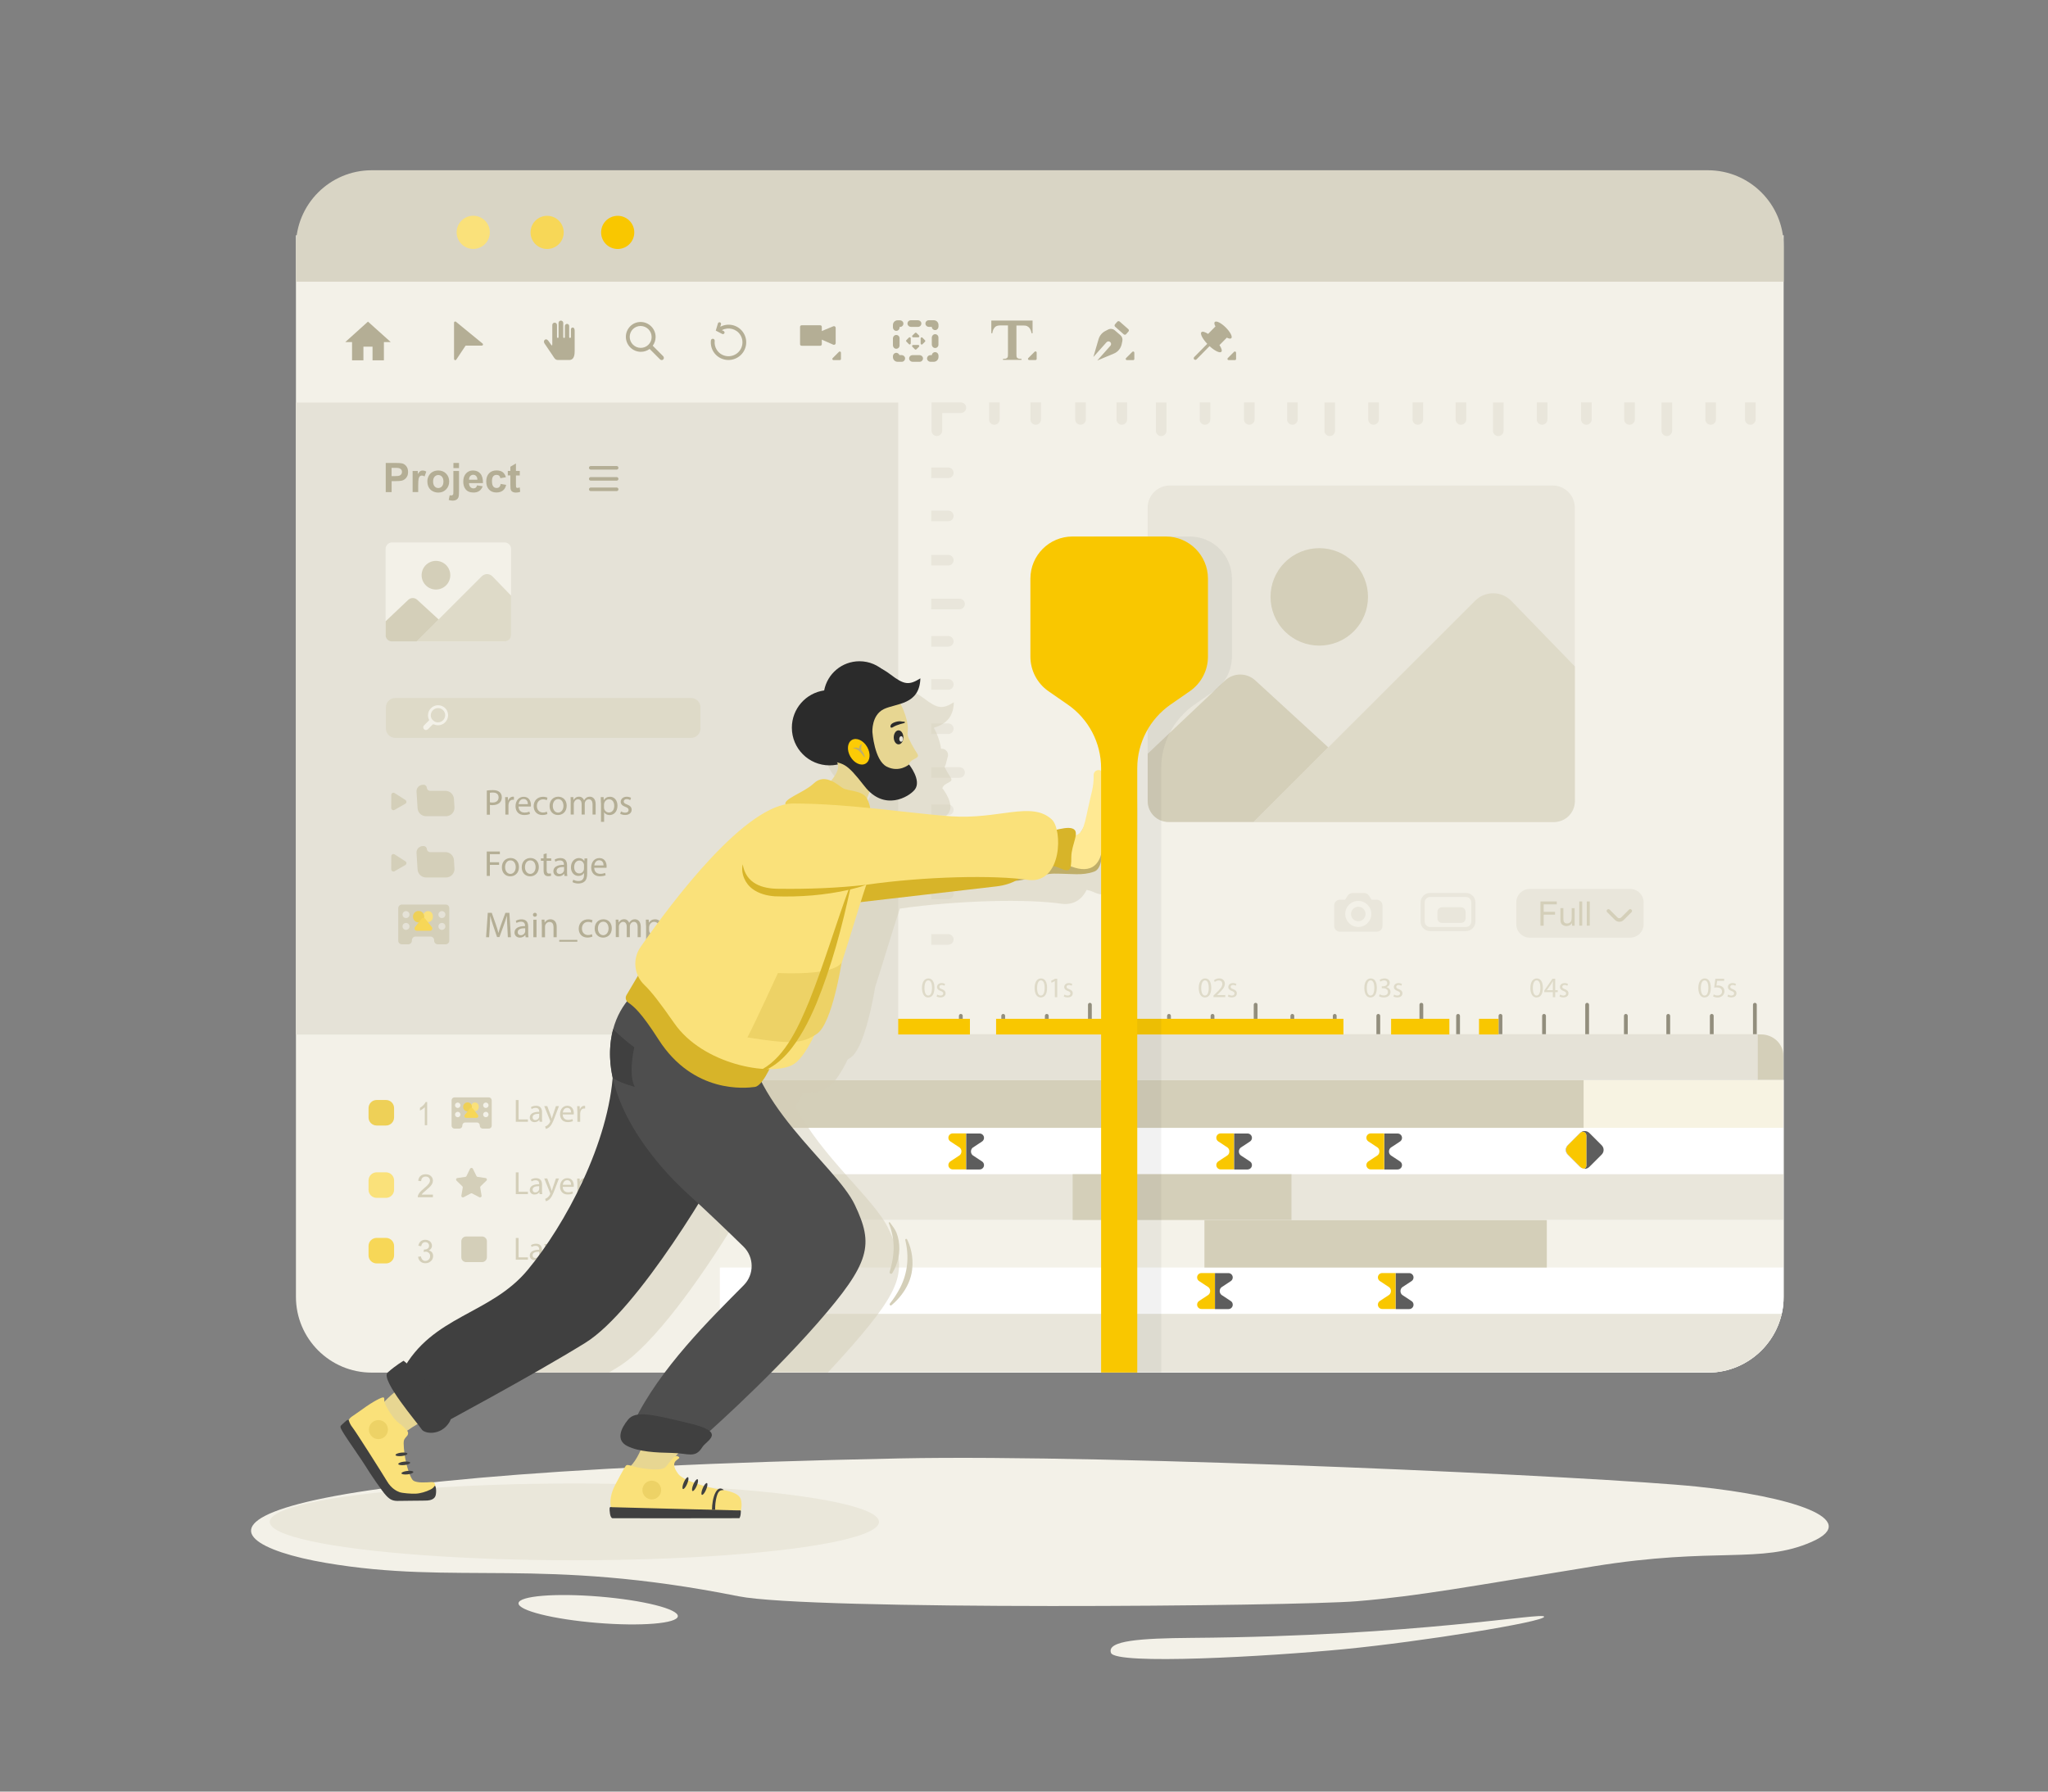 <svg xmlns="http://www.w3.org/2000/svg" enable-background="new 0 0 4000 3500" viewBox="0 0 4000 3500" id="Motiondesignerworkingmovingsliderinvideoeditor">
  <rect x="0" y="0" width="4000" height="3500" fill="#808080" stroke="none"/>
  <path fill="#f3f1e8" d="M635.8 3053.1c257.2 44 420.1-12 806.5 65.3 139.4 27.9 1086.2 19.7 1207.6 9.7s221.3-29 461.7-68 326.9-4 426.9-48-40.4-89-224.7-108-1133.8-63.6-1556.9-55C310.1 2878.4 378.6 3009.1 635.8 3053.1zM2327.2 3199.7c-100 .8-166 5.3-157.3 29.3 8.7 24 304.7 7.3 456-7.3 151.3-14.7 390-53.3 390-63.3S2771.2 3196.4 2327.2 3199.7z" class="colore8eaf3 svgShape"></path>
  <ellipse cx="1168.4" cy="3144.6" fill="#f3f1e8" rx="25.8" ry="156.1" transform="scale(1)rotate(-85.297 1168.43 3144.702)" class="colore8eaf3 svgShape"></ellipse>
  <ellipse cx="1121.8" cy="2973.1" fill="#eae7da" rx="595" ry="75" class="colordadaea svgShape"></ellipse>
  <g fill="#000000" class="color000000 svgShape">
    <path fill="#f3f1e8" d="M3335.6,2681.5H726.1c-81.8,0-148.1-66.3-148.1-148.1V459.7h2905.7v2073.7    C3483.7,2615.2,3417.4,2681.5,3335.6,2681.5z" class="colore8eaf3 svgShape"></path>
    <path fill="#d9d5c5" d="M3335.6,332.6H726.1c-81.8,0-148.1,66.3-148.1,148.1v69.6h2905.7v-69.6     C3483.7,398.9,3417.4,332.6,3335.6,332.6z" class="colorc5c6d9 svgShape"></path>
    <circle cx="924.3" cy="454" r="32.4" fill="#fae17a" transform="rotate(-82.727 924.233 453.95)" class="colord97afa svgShape"></circle>
    <circle cx="1068.6" cy="454" r="32.4" fill="#f7d757" transform="rotate(-83.038 1068.612 453.994)" class="color57f788 svgShape"></circle>
    <circle cx="1206.4" cy="454" r="32.4" fill="#f9c700" transform="rotate(-80.874 1206.43 453.984)" class="color0099f9 svgShape"></circle>
    <path fill="#ffffff" d="M3335.6,2681.5H1407.1v-571.8h2076.6v423.7C3483.7,2615.2,3417.4,2681.5,3335.6,2681.5z" class="colorffffff svgShape"></path>
    <path fill="#e9e6db" d="M1407.1,2566.6v114.3l0,0H3348c64.8-5.4,117.8-52.5,131.9-114.4H1407.1z" class="colordbdbe9 svgShape"></path>
    <path fill="#ffffff" d="M1405.9,2476.1v90.5h2074c1.4-6,2.4-12.1,3-18.3v-72.2H1405.9z" class="colorffffff svgShape"></path>
    <path fill="#5d5d5d" d="M2403.9,2541.7l-17.9-11.8c-2.4-1.6-3.8-4.8-3.8-7.7c0-2.9,1.4-6.1,3.8-7.7l17.9-11.8      c2.4-1.6,3.8-4.3,3.8-7.1c0-4.7-3.8-8.5-8.5-8.5H2373v70.3h26.2c4.7,0,8.5-3.8,8.5-8.5      C2407.7,2545.9,2406.3,2543.2,2403.9,2541.7z" class="color0683b5 svgShape"></path>
    <path fill="#f9c700" d="M2346.6 2487c-4.7 0-8.5 3.8-8.5 8.5 0 2.9 1.4 5.5 3.8 7.1l17.9 11.8c2.4 1.6 3.8 4.8 3.8 7.7 0 2.9-1.4 6.1-3.8 7.7l-17.9 11.8c-2.4 1.6-3.8 4.3-3.8 7.1 0 4.7 3.8 8.5 8.5 8.5h26.2V2487H2346.6zM2699.7 2487c-4.7 0-8.5 3.8-8.5 8.5 0 2.9 1.4 5.5 3.8 7.1l17.9 11.8c2.4 1.6 3.8 4.8 3.8 7.7 0 2.9-1.4 6.1-3.8 7.7l-17.9 11.8c-2.4 1.6-3.8 4.3-3.8 7.1 0 4.7 3.8 8.5 8.5 8.5h26.2V2487H2699.7z" class="color0099f9 svgShape"></path>
    <path fill="#5d5d5d" d="m2739.1 2514.5 17.9-11.8c2.4-1.6 3.8-4.3 3.8-7.1 0-4.7-3.8-8.5-8.5-8.5h-26.2v70.3h26.2c4.7 0 8.5-3.8 8.5-8.5 0-2.9-1.4-5.5-3.8-7.1l-17.9-11.8c-2.4-1.6-3.8-4.8-3.8-7.7C2735.3 2519.3 2736.7 2516.1 2739.1 2514.5zM1552.8 2554.2c.6.6 1.3 1.1 2 1.6l-25.6-25.6c-5-5-5-13.2 0-18.3l24.1-24.1c4.3-4.3 11.7-1.3 11.7 4.9v59.3c0 3.3-2.5 5.5-5.3 5.8 4 .7 8.2-.5 11.2-3.6l24.1-24.1c5-5 5-13.1 0-18.1l-24.1-24.1c-5-5-13.1-5-18.1 0l-24.1 24.1c-5 5-5 13.1 0 18.1L1552.8 2554.2z" class="color0683b5 svgShape"></path>
    <path fill="#f9c700" d="M1565,2552v-59.3c0-6.1-7.4-9.2-11.7-4.9l-24.1,24.1c-5,5-5,13.2,0,18.3l25.6,25.6c1.5,1,3.2,1.7,4.9,1.9      C1562.5,2557.5,1565,2555.3,1565,2552z" class="color0099f9 svgShape"></path>
    <rect width="2077.1" height="93" x="1406" y="2383.2" fill="#f4f2e9" class="colore9e9f4 svgShape"></rect>
    <polygon fill="#d4cfb9" fill-rule="evenodd" points="2522.4 2383.2 2352.4 2383.2 2352.4 2476.2 3021.1 2476.2 3021.1 2383.2" clip-rule="evenodd" class="colorb9b9d4 svgShape"></polygon>
    <g fill="#000000" class="color000000 svgShape">
      <polygon fill="#e9e6db" points="3482.7 2293.9 1406.1 2293.9 1406.1 2383.3 2484.4 2383.3 3483.1 2383.3 3483.1 2293.3 3482.7 2293.3" class="colordbdbe9 svgShape"></polygon>
      <polygon fill="#d4cfb9" fill-rule="evenodd" points="2095 2383.3 2352.4 2383.3 2522.4 2383.3 2522.4 2293.9 2095 2293.9" clip-rule="evenodd" class="colorb9b9d4 svgShape"></polygon>
    </g>
    <g fill="#000000" class="color000000 svgShape">
      <path fill="#5d5d5d" d="M3086.1,2279.6c0.6,0.6,1.3,1.1,2,1.6l-25.6-25.6c-5-5-5-13.2,0-18.3l24.1-24.1c4.3-4.3,11.7-1.3,11.7,4.9      v59.3c0,3.3-2.5,5.5-5.3,5.8c4,0.7,8.2-0.5,11.2-3.6l24.1-24.1c5-5,5-13.1,0-18.1l-24.1-24.1c-5-5-13.1-5-18.1,0l-24.1,24.1      c-5,5-5,13.1,0,18.1L3086.1,2279.6z" class="color0683b5 svgShape"></path>
      <path fill="#f9c700" d="M3098.3,2277.3V2218c0-6.1-7.4-9.2-11.7-4.9l-24.1,24.1c-5,5-5,13.2,0,18.3l25.6,25.6      c1.5,1,3.2,1.7,4.9,1.9C3095.8,2282.8,3098.3,2280.6,3098.3,2277.3z" class="color0099f9 svgShape"></path>
      <path fill="#5d5d5d" d="M2729.8,2284.6c4.7,0,8.5-3.8,8.5-8.5c0-2.9-1.4-5.5-3.8-7.1l-17.9-11.8c-2.4-1.6-3.8-4.8-3.8-7.7      c0-2.9,1.4-6.1,3.8-7.7l17.9-11.8c2.4-1.6,3.8-4.3,3.8-7.1c0-4.7-3.8-8.5-8.5-8.5h-26.2v70.3H2729.8z" class="color0683b5 svgShape"></path>
      <path fill="#f9c700" d="M2690.4,2257.1l-17.9,11.8c-2.4,1.6-3.8,4.3-3.8,7.1c0,4.7,3.8,8.5,8.5,8.5h26.2v-70.3h-26.2      c-4.7,0-8.5,3.8-8.5,8.5c0,2.9,1.4,5.5,3.8,7.1l17.9,11.8c2.4,1.6,3.8,4.8,3.8,7.7C2694.2,2252.3,2692.8,2255.5,2690.4,2257.1z" class="color0099f9 svgShape"></path>
      <g fill="#000000" class="color000000 svgShape">
        <path fill="#f9c700" d="M2397.3,2257.1l-17.9,11.8c-2.4,1.6-3.8,4.3-3.8,7.1c0,4.7,3.8,8.5,8.5,8.5h26.2v-70.3h-26.2      c-4.7,0-8.5,3.8-8.5,8.5c0,2.9,1.4,5.5,3.8,7.1l17.9,11.8c2.4,1.6,3.8,4.8,3.8,7.7C2401.2,2252.3,2399.7,2255.5,2397.3,2257.1z" class="color0099f9 svgShape"></path>
        <path fill="#5d5d5d" d="M2436.7,2284.6c4.7,0,8.5-3.8,8.5-8.5c0-2.9-1.4-5.5-3.8-7.1l-17.9-11.8c-2.4-1.6-3.8-4.8-3.8-7.7      c0-2.9,1.4-6.1,3.8-7.7l17.9-11.8c2.4-1.6,3.8-4.3,3.8-7.1c0-4.7-3.8-8.5-8.5-8.5h-26.2v70.3H2436.7z" class="color0683b5 svgShape"></path>
      </g>
      <g fill="#000000" class="color000000 svgShape">
        <path fill="#f9c700" d="M1874,2257.1l-17.9,11.8c-2.4,1.6-3.8,4.3-3.8,7.1c0,4.7,3.8,8.5,8.5,8.5h26.2v-70.3h-26.2      c-4.7,0-8.5,3.8-8.5,8.5c0,2.9,1.4,5.5,3.8,7.1l17.9,11.8c2.4,1.6,3.8,4.8,3.8,7.7C1877.8,2252.3,1876.4,2255.5,1874,2257.1z" class="color0099f9 svgShape"></path>
        <path fill="#5d5d5d" d="M1913.4,2284.6c4.7,0,8.5-3.8,8.5-8.5c0-2.9-1.4-5.5-3.8-7.1l-17.9-11.8c-2.4-1.6-3.8-4.8-3.8-7.7      c0-2.9,1.4-6.1,3.8-7.7l17.9-11.8c2.4-1.6,3.8-4.3,3.8-7.1c0-4.7-3.8-8.5-8.5-8.5h-26.2v70.3H1913.4z" class="color0683b5 svgShape"></path>
      </g>
    </g>
    <g fill="#000000" class="color000000 svgShape">
      <polygon fill="#f7f3e2" fill-rule="evenodd" points="3483 2109.8 1567.5 2109.8 1412.8 2109.8 1409.7 2109.8 1409.7 2109.6 1407.2 2109.6 1407.2 2203.3 3483 2203.3" clip-rule="evenodd" class="colore2e2f7 svgShape"></polygon>
      <polygon fill="#d4cfb9" fill-rule="evenodd" points="3093 2109.8 1537.4 2109.8 1411.8 2109.8 1409.2 2109.8 1409.2 2109.6 1407.2 2109.6 1407.2 2203.3 3093 2203.3" clip-rule="evenodd" class="colorb9b9d4 svgShape"></polygon>
    </g>
    <g fill="#000000" class="color000000 svgShape">
      <path fill="#928e7d" d="M1876.6 1980.8c-2.1 0-3.7 1.7-3.7 3.7v68.6c0 2.1 1.7 3.7 3.7 3.7 2.1 0 3.7-1.7 3.7-3.7v-68.6C1880.4 1982.5 1878.7 1980.8 1876.6 1980.8zM1959.4 1980.8c-2.1 0-3.7 1.7-3.7 3.7v38.7c0 2.1 1.7 3.7 3.7 3.7 2.1 0 3.7-1.7 3.7-3.7v-38.7C1963.2 1982.5 1961.5 1980.8 1959.4 1980.8zM2044.5 1980.8c-2.1 0-3.7 1.7-3.7 3.7v38.7c0 2.1 1.7 3.7 3.7 3.7 2.1 0 3.7-1.7 3.7-3.7v-38.7C2048.3 1982.5 2046.6 1980.8 2044.5 1980.8zM2128.7 1959.1c-2.1 0-3.7 1.7-3.7 3.7v60.4c0 2.1 1.7 3.7 3.7 3.7s3.7-1.7 3.7-3.7v-60.4C2132.4 1960.8 2130.8 1959.1 2128.7 1959.1zM2200.3 1980.8c-2.1 0-3.7 1.7-3.7 3.7v38.7c0 2.1 1.7 3.7 3.7 3.7s3.7-1.7 3.7-3.7v-38.7C2204.1 1982.5 2202.4 1980.8 2200.3 1980.8zM2283.2 1980.8c-2.1 0-3.7 1.7-3.7 3.7v38.7c0 2.1 1.7 3.7 3.7 3.7s3.7-1.7 3.7-3.7v-38.7C2286.9 1982.5 2285.2 1980.8 2283.2 1980.8zM2368.2 1980.8c-2.1 0-3.7 1.7-3.7 3.7v38.7c0 2.1 1.7 3.7 3.7 3.7s3.7-1.7 3.7-3.7v-38.7C2372 1982.5 2370.3 1980.8 2368.2 1980.8zM2452.4 1959.1c-2.1 0-3.7 1.7-3.7 3.7v60.4c0 2.1 1.7 3.7 3.7 3.7 2.1 0 3.7-1.7 3.7-3.7v-60.4C2456.2 1960.8 2454.5 1959.1 2452.4 1959.1zM2524.1 1980.8c-2.1 0-3.7 1.7-3.7 3.7v38.7c0 2.1 1.7 3.7 3.7 3.7s3.7-1.7 3.7-3.7v-38.7C2527.8 1982.5 2526.1 1980.8 2524.1 1980.8zM2606.9 1980.8c-2.1 0-3.7 1.7-3.7 3.7v38.7c0 2.1 1.7 3.7 3.7 3.7 2.1 0 3.7-1.7 3.7-3.7v-38.7C2610.6 1982.5 2609 1980.8 2606.9 1980.8zM2692 1980.8c-2.1 0-3.7 1.7-3.7 3.7v38.7c0 2.1 1.7 3.7 3.7 3.7 2.1 0 3.7-1.7 3.7-3.7v-38.7C2695.7 1982.5 2694 1980.8 2692 1980.8zM2776.1 1959.1c-2.1 0-3.7 1.7-3.7 3.7v60.4c0 2.1 1.7 3.7 3.7 3.7 2.1 0 3.7-1.7 3.7-3.7v-60.4C2779.9 1960.8 2778.2 1959.1 2776.1 1959.1zM2847.8 1980.8c-2.1 0-3.7 1.7-3.7 3.7v38.7c0 2.1 1.7 3.7 3.7 3.7 2.1 0 3.7-1.7 3.7-3.7v-38.7C2851.5 1982.5 2849.9 1980.8 2847.8 1980.8zM2930.6 1980.8c-2.1 0-3.7 1.7-3.7 3.7v38.7c0 2.1 1.7 3.7 3.7 3.7 2.1 0 3.7-1.7 3.7-3.7v-38.7C2934.4 1982.5 2932.7 1980.8 2930.6 1980.8zM3015.7 1980.8c-2.1 0-3.7 1.7-3.7 3.7v38.7c0 2.1 1.7 3.7 3.7 3.7s3.7-1.7 3.7-3.7v-38.7C3019.4 1982.5 3017.7 1980.8 3015.7 1980.8zM3099.9 1959.1c-2.1 0-3.7 1.7-3.7 3.7v60.4c0 2.1 1.7 3.7 3.7 3.7s3.7-1.7 3.7-3.7v-60.4C3103.6 1960.8 3101.9 1959.1 3099.9 1959.1zM3175.5 1980.8c-2.1 0-3.7 1.7-3.7 3.7v38.7c0 2.1 1.7 3.7 3.7 3.7s3.7-1.7 3.7-3.7v-38.7C3179.2 1982.5 3177.5 1980.8 3175.5 1980.8zM3258.3 1980.8c-2.1 0-3.7 1.7-3.7 3.7v38.7c0 2.1 1.7 3.7 3.7 3.7 2.1 0 3.7-1.7 3.7-3.7v-38.7C3262 1982.5 3260.3 1980.8 3258.3 1980.8zM3343.3 1980.8c-2.1 0-3.7 1.7-3.7 3.7v38.7c0 2.1 1.7 3.7 3.7 3.7 2.1 0 3.7-1.7 3.7-3.7v-38.7C3347.1 1982.5 3345.4 1980.8 3343.3 1980.8zM3427.5 1959.1c-2.1 0-3.7 1.7-3.7 3.7v60.4c0 2.1 1.7 3.7 3.7 3.7 2.1 0 3.7-1.7 3.7-3.7v-60.4C3431.3 1960.8 3429.6 1959.1 3427.5 1959.1z" class="color7d8592 svgShape"></path>
    </g>
    <g fill="#000000" class="color000000 svgShape">
      <rect width="1976.4" height="89.7" x="1457.6" y="2020.3" fill="#e5e2d7" class="colord8d7e5 svgShape"></rect>
      <path fill="#d4cfb9" d="M3483 2109.7v-47.7c0-22.8-19.5-41.2-43.5-41.2h-6.3v88.9H3483zM1407.2 2058.1v51.5h50.4v-89.3h-11.5C1424.6 2020.3 1407.2 2037.3 1407.2 2058.1z" class="colorb9b9d4 svgShape"></path>
    </g>
    <g fill="#000000" class="color000000 svgShape">
      <path fill="#f9c700" d="M2623.7 1990.3H2609h-6.7-67.8-6.7H2470h-6.7-69-6.7-69.8-6.7-67.8-6.7-57.7-6.7-69-6.7-69.8-6.7-67.8-6.7v30.6h6.7 67.8 6.7 69.8 6.7 69 6.7 57.7 6.7 67.8 6.7 69.8 6.7 69 6.7 57.7 6.7 67.8 6.7 15v-30.3C2624 1990.4 2623.9 1990.3 2623.7 1990.3zM1894.3 1990.3h-3-1.4-14-1.4-12-1.4-14.3-1.4-14.5-1.4-14-1.4-12-1.4-14.3-1.4-14.5-1.4-14-1.4v30.6h1.4 14 1.4 14.5 1.4 14.3 1.4 12 1.4 14 1.4 14.5 1.4 14.3 1.4 12 1.4 14 1.4 3.1v-30.3C1894.3 1990.4 1894.3 1990.3 1894.3 1990.3zM2830.5 1990.3h-50.6-7.5H2717v30.6h55.4 7.5 50.9v-30.3C2830.8 1990.4 2830.7 1990.3 2830.5 1990.3z" class="color0099f9 svgShape"></path>
      <rect width="38.1" height="30.6" x="2888.7" y="1990.3" fill="#f9c700" class="color0099f9 svgShape"></rect>
    </g>
    <g fill="#000000" class="color000000 svgShape">
      <path fill="#dedac8" d="M1836.9 1944.9c-2.4 0-5-1-6.4-1.9l-1.2 3.7c1.9 1.1 4.6 1.8 7.5 1.8 6.4 0 10-3.3 10-8 0-4-2.4-6.3-7-8.1-3.5-1.3-5.1-2.3-5.1-4.5 0-2 1.6-3.7 4.5-3.7 2.5 0 4.4.9 5.5 1.5l1.2-3.5c-1.5-.9-3.9-1.7-6.6-1.7-5.8 0-9.2 3.5-9.2 7.9 0 3.2 2.3 5.9 7.1 7.6 3.6 1.3 5 2.6 5 4.9C1842.1 1943.2 1840.5 1944.9 1836.9 1944.9zM3328.9 1948.6c8 0 12.5-6.7 12.5-19 0-11.4-4.3-18.2-11.9-18.2-7.3 0-12.5 6.6-12.5 18.7C3317.2 1942 3321.9 1948.6 3328.9 1948.6zM3329.3 1915.2c5 0 7.3 5.8 7.3 14.7 0 9.2-2.4 15-7.4 15-4.4 0-7.3-5.3-7.3-14.7C3321.9 1920.4 3325 1915.2 3329.3 1915.2zM3368.1 1936.3c0-4.5-2.3-7.6-5.1-9.2-2.2-1.3-5-1.9-7.7-1.9-1.3 0-2.1.1-2.9.2l1.4-9.2h13.7v-4.1h-17.2l-2.3 17.3c1.3-.2 2.9-.4 5-.4 7.2 0 10.3 3.3 10.3 8 0 4.8-3.9 7.8-8.5 7.8-3.3 0-6.2-1.1-7.7-2l-1.2 3.7c1.7 1.1 5 2.2 9 2.2C3362.5 1948.6 3368.1 1943.3 3368.1 1936.3zM3381.6 1944.9c-2.4 0-5-1-6.4-1.9l-1.2 3.7c1.9 1.1 4.6 1.8 7.5 1.8 6.4 0 10-3.3 10-8 0-4-2.4-6.3-7-8.1-3.5-1.3-5.1-2.3-5.1-4.5 0-2 1.6-3.7 4.5-3.7 2.5 0 4.4.9 5.5 1.5l1.2-3.5c-1.5-.9-3.9-1.7-6.6-1.7-5.8 0-9.2 3.5-9.2 7.9 0 3.2 2.3 5.9 7.1 7.6 3.6 1.3 5 2.6 5 4.9C3386.8 1943.2 3385.1 1944.9 3381.6 1944.9zM3000.9 1948.6c8 0 12.5-6.7 12.5-19 0-11.4-4.3-18.2-11.9-18.2-7.3 0-12.5 6.6-12.5 18.7C2989.1 1942 2993.8 1948.6 3000.9 1948.6zM3001.2 1915.2c5 0 7.3 5.8 7.3 14.7 0 9.2-2.4 15-7.4 15-4.4 0-7.3-5.3-7.3-14.7C2993.8 1920.4 2996.9 1915.2 3001.2 1915.2zM3032.9 1948h4.6v-9.8h5v-3.8h-5V1912h-5.3l-16 23v3.2h16.7V1948zM3021.1 1934.4v-.1l8.8-12.2c1-1.7 1.9-3.2 3-5.3h.2c-.1 1.9-.2 3.8-.2 5.6v12H3021.1zM3053.5 1944.9c-2.4 0-5-1-6.4-1.9l-1.2 3.7c1.9 1.1 4.6 1.8 7.5 1.8 6.4 0 10-3.3 10-8 0-4-2.4-6.3-7-8.1-3.5-1.3-5.1-2.3-5.1-4.5 0-2 1.6-3.7 4.5-3.7 2.5 0 4.4.9 5.5 1.5l1.2-3.5c-1.5-.9-3.9-1.7-6.6-1.7-5.8 0-9.2 3.5-9.2 7.9 0 3.2 2.3 5.9 7.1 7.6 3.6 1.3 5 2.6 5 4.9C3058.7 1943.2 3057.1 1944.9 3053.5 1944.9zM2676.6 1948.6c8 0 12.5-6.7 12.5-19 0-11.4-4.3-18.2-11.9-18.2-7.3 0-12.5 6.6-12.5 18.7C2664.8 1942 2669.5 1948.6 2676.6 1948.6zM2676.9 1915.2c5 0 7.3 5.8 7.3 14.7 0 9.2-2.4 15-7.4 15-4.4 0-7.3-5.3-7.3-14.7C2669.5 1920.4 2672.6 1915.2 2676.9 1915.2zM2715.8 1937.8c0-5-3.6-8.4-8-9.2v-.1c4.4-1.6 6.6-4.8 6.6-8.5 0-4.4-3.2-8.6-10.3-8.6-3.9 0-7.5 1.4-9.4 2.8l1.3 3.5c1.5-1.1 4.3-2.4 7.2-2.4 4.5 0 6.3 2.5 6.3 5.4 0 4.3-4.5 6.1-8 6.1h-2.7v3.7h2.7c4.7 0 9.2 2.2 9.3 7.2.1 3-1.9 7-8.1 7-3.4 0-6.6-1.4-8-2.3l-1.3 3.8c1.8 1.2 5.3 2.4 9.3 2.4C2711.3 1948.6 2715.8 1943.6 2715.8 1937.8zM2729.2 1944.9c-2.4 0-5-1-6.4-1.9l-1.2 3.7c1.9 1.1 4.6 1.8 7.5 1.8 6.4 0 10-3.3 10-8 0-4-2.4-6.3-7-8.1-3.5-1.3-5.1-2.3-5.1-4.5 0-2 1.6-3.7 4.5-3.7 2.5 0 4.4.9 5.5 1.5l1.2-3.5c-1.5-.9-3.9-1.7-6.6-1.7-5.8 0-9.2 3.5-9.2 7.9 0 3.2 2.3 5.9 7.1 7.6 3.6 1.3 5 2.6 5 4.9C2734.4 1943.2 2732.7 1944.9 2729.2 1944.9zM2353.2 1948.6c8 0 12.5-6.7 12.5-19 0-11.4-4.3-18.2-11.9-18.2-7.3 0-12.5 6.6-12.5 18.7C2341.4 1942 2346.2 1948.6 2353.2 1948.6zM2353.5 1915.2c5 0 7.3 5.8 7.3 14.7 0 9.2-2.4 15-7.4 15-4.4 0-7.3-5.3-7.3-14.7C2346.2 1920.4 2349.3 1915.2 2353.5 1915.2zM2393.1 1943.9H2377v-.1l2.9-2.7c7.6-7.3 12.4-12.7 12.4-19.3 0-5.1-3.3-10.5-11-10.5-4.1 0-7.7 1.5-10.2 3.7l1.5 3.4c1.7-1.4 4.4-3 7.6-3 5.4 0 7.1 3.4 7.1 7-.1 5.4-4.2 10.1-13.4 18.8l-3.8 3.7v3h23V1943.9zM2405.8 1944.9c-2.4 0-5-1-6.4-1.9l-1.2 3.7c1.9 1.1 4.6 1.8 7.5 1.8 6.4 0 10-3.3 10-8 0-4-2.4-6.3-7-8.1-3.5-1.3-5.1-2.3-5.1-4.5 0-2 1.6-3.7 4.5-3.7 2.5 0 4.4.9 5.5 1.5l1.2-3.5c-1.5-.9-3.9-1.7-6.6-1.7-5.8 0-9.2 3.5-9.2 7.9 0 3.2 2.3 5.9 7.1 7.6 3.6 1.3 5 2.6 5 4.9C2411 1943.2 2409.4 1944.9 2405.8 1944.9zM2032.6 1948.6c8 0 12.5-6.7 12.5-19 0-11.4-4.3-18.2-11.9-18.2-7.3 0-12.5 6.6-12.5 18.7C2020.8 1942 2025.6 1948.6 2032.6 1948.6zM2033 1915.2c5 0 7.3 5.8 7.3 14.7 0 9.2-2.4 15-7.4 15-4.4 0-7.3-5.3-7.3-14.7C2025.6 1920.4 2028.7 1915.2 2033 1915.2z" class="colorc8c9de svgShape"></path>
      <polygon fill="#dedac8" points="2060.1 1916.6 2060.2 1916.6 2060.2 1948 2064.9 1948 2064.9 1912 2060.7 1912 2052.9 1916.2 2053.8 1919.9" class="colorc8c9de svgShape"></polygon>
      <path fill="#dedac8" d="M2085.3 1944.9c-2.4 0-5-1-6.4-1.9l-1.2 3.7c1.9 1.1 4.6 1.8 7.5 1.8 6.4 0 10-3.3 10-8 0-4-2.4-6.3-7-8.1-3.5-1.3-5.1-2.3-5.1-4.5 0-2 1.6-3.7 4.5-3.7 2.5 0 4.4.9 5.5 1.5l1.2-3.5c-1.5-.9-3.9-1.7-6.6-1.7-5.8 0-9.2 3.5-9.2 7.9 0 3.2 2.3 5.9 7.1 7.6 3.6 1.3 5 2.6 5 4.9C2090.5 1943.2 2088.8 1944.9 2085.3 1944.9zM1812.6 1948.6c8 0 12.5-6.7 12.5-19 0-11.4-4.3-18.2-11.9-18.2-7.3 0-12.5 6.6-12.5 18.7C1800.9 1942 1805.6 1948.6 1812.6 1948.6zM1813 1915.2c5 0 7.3 5.8 7.3 14.7 0 9.2-2.4 15-7.4 15-4.4 0-7.3-5.3-7.3-14.7C1805.6 1920.4 1808.7 1915.2 1813 1915.2z" class="colorc8c9de svgShape"></path>
    </g>
    <rect width="1176.3" height="1234.6" x="578" y="786.5" fill="#e5e2d7" class="colord8d7e5 svgShape"></rect>
    <g fill="#000000" class="color000000 svgShape">
      <path fill="#d4cfb9" d="M816.6,2455.2l5.5-0.7c0.6,3.1,1.7,5.4,3.2,6.7c1.5,1.4,3.4,2.1,5.5,2.1c2.6,0,4.8-0.9,6.6-2.7    c1.8-1.8,2.7-4,2.7-6.7c0-2.5-0.8-4.6-2.5-6.2c-1.6-1.6-3.7-2.5-6.3-2.5c-1,0-2.3,0.2-3.9,0.6l0.6-4.8c0.4,0,0.7,0.1,0.9,0.1    c2.3,0,4.5-0.6,6.3-1.8c1.9-1.2,2.8-3.1,2.8-5.7c0-2-0.7-3.7-2-5c-1.4-1.3-3.1-2-5.3-2c-2.1,0-3.9,0.7-5.3,2    c-1.4,1.3-2.3,3.4-2.8,6l-5.5-1c0.7-3.7,2.2-6.5,4.6-8.6c2.4-2,5.3-3,8.9-3c2.4,0,4.7,0.5,6.8,1.6c2.1,1,3.6,2.5,4.7,4.3    c1.1,1.8,1.6,3.7,1.6,5.8c0,1.9-0.5,3.7-1.6,5.3c-1,1.6-2.6,2.9-4.6,3.8c2.6,0.6,4.7,1.9,6.2,3.8c1.5,1.9,2.2,4.3,2.2,7.2    c0,3.9-1.4,7.2-4.3,9.9c-2.9,2.7-6.5,4.1-10.8,4.1c-3.9,0-7.2-1.2-9.8-3.5C818.5,2462,817,2458.9,816.6,2455.2z" class="colorb9b9d4 svgShape"></path>
      <path fill="#f7d757" d="M735.7,2468.2h18.1c8.8,0,15.9-7.1,15.9-15.9v-18.1c0-8.8-7.1-15.9-15.9-15.9h-18.1    c-8.8,0-15.9,7.1-15.9,15.9v18.1C719.7,2461.1,726.9,2468.2,735.7,2468.2z" class="color57f788 svgShape"></path>
      <path fill="#d4cfb9" d="M1007.4 2418.4h5.5v37.9h18.2v4.6h-23.7V2418.4zM1053.9 2461l-.4-3.8h-.2c-1.7 2.4-5 4.5-9.3 4.5-6.2 0-9.3-4.4-9.3-8.8 0-7.4 6.6-11.4 18.4-11.4v-.6c0-2.5-.7-7.1-6.9-7.1-2.8 0-5.8.9-7.9 2.3l-1.3-3.7c2.5-1.6 6.2-2.7 10-2.7 9.3 0 11.6 6.4 11.6 12.5v11.4c0 2.6.1 5.2.5 7.3H1053.9zM1053.1 2445.4c-6.1-.1-12.9.9-12.9 6.9 0 3.6 2.4 5.3 5.2 5.3 4 0 6.5-2.5 7.4-5.1.2-.6.3-1.2.3-1.8V2445.4zM1068.9 2430.4l6.7 18c.7 2 1.5 4.4 2 6.2h.1c.6-1.8 1.2-4.2 2-6.4l6.1-17.9h5.9l-8.3 21.8c-4 10.5-6.7 15.8-10.5 19.1-2.7 2.4-5.4 3.3-6.8 3.6l-1.4-4.7c1.4-.4 3.2-1.3 4.9-2.7 1.5-1.2 3.4-3.3 4.7-6.2.3-.6.4-1 .4-1.3 0-.3-.1-.8-.4-1.5l-11.3-28.1H1068.9zM1099.1 2446.7c.1 7.5 4.9 10.6 10.5 10.6 4 0 6.4-.7 8.5-1.6l.9 4c-2 .9-5.3 1.9-10.2 1.9-9.4 0-15-6.2-15-15.4 0-9.2 5.4-16.5 14.3-16.5 10 0 12.6 8.8 12.6 14.4 0 1.1-.1 2-.2 2.6H1099.1zM1115.4 2442.7c.1-3.5-1.5-9-7.7-9-5.6 0-8.1 5.2-8.5 9H1115.4zM1127.6 2440c0-3.6-.1-6.7-.3-9.5h4.9l.2 6h.3c1.4-4.1 4.7-6.7 8.5-6.7.6 0 1.1.1 1.6.2v5.2c-.6-.1-1.1-.2-1.9-.2-3.9 0-6.7 3-7.4 7.1-.1.8-.3 1.6-.3 2.6v16.3h-5.5V2440zM941.6 2465.6h-31.2c-5.2 0-9.4-4.2-9.4-9.4V2425c0-5.2 4.2-9.4 9.4-9.4h31.2c5.2 0 9.4 4.2 9.4 9.4v31.2C950.9 2461.4 946.7 2465.6 941.6 2465.6z" class="colorb9b9d4 svgShape"></path>
    </g>
    <g fill="#000000" class="color000000 svgShape">
      <path fill="#d4cfb9" d="M845.5,2333.6v5.3h-29.6c0-1.3,0.2-2.6,0.6-3.8c0.8-2,2-4,3.6-6c1.7-2,4.1-4.2,7.2-6.8     c4.9-4,8.2-7.2,9.9-9.5c1.7-2.3,2.6-4.5,2.6-6.6c0-2.2-0.8-4-2.3-5.5c-1.6-1.5-3.6-2.2-6.1-2.2c-2.6,0-4.8,0.8-6.4,2.4     c-1.6,1.6-2.4,3.8-2.4,6.6l-5.7-0.6c0.4-4.2,1.8-7.4,4.4-9.6c2.5-2.2,5.9-3.3,10.2-3.3c4.3,0,7.7,1.2,10.2,3.6     c2.5,2.4,3.8,5.3,3.8,8.9c0,1.8-0.4,3.6-1.1,5.3s-2,3.6-3.7,5.5c-1.7,1.9-4.5,4.5-8.5,7.9c-3.3,2.8-5.4,4.7-6.4,5.6     c-0.9,1-1.7,2-2.3,3H845.5z" class="colorb9b9d4 svgShape"></path>
      <path fill="#fae17a" d="M735.7,2340.1h18.1c8.8,0,15.9-7.1,15.9-15.9v-18.1c0-8.8-7.1-15.9-15.9-15.9h-18.1    c-8.8,0-15.9,7.1-15.9,15.9v18.1C719.7,2333,726.9,2340.1,735.7,2340.1z" class="colord97afa svgShape"></path>
      <path fill="#d4cfb9" d="m923.6 2283.2 7 14.3c.4.9 1.3 1.5 2.2 1.6l15.7 2.3c2.4.4 3.4 3.3 1.6 5l-11.4 11.1c-.7.7-1 1.6-.8 2.6l2.7 15.7c.4 2.4-2.1 4.2-4.3 3.1l-14.1-7.4c-.9-.5-1.9-.5-2.7 0l-14.1 7.4c-2.2 1.1-4.7-.7-4.3-3.1l2.7-15.7c.2-1-.2-1.9-.8-2.6l-11.4-11.1c-1.7-1.7-.8-4.7 1.6-5l15.7-2.3c1-.1 1.8-.7 2.2-1.6l7-14.3C919.4 2281 922.5 2281 923.6 2283.2zM1007.4 2290.3h5.5v37.9h18.2v4.6h-23.7V2290.3zM1053.9 2332.9l-.4-3.8h-.2c-1.7 2.4-5 4.5-9.3 4.5-6.2 0-9.3-4.4-9.3-8.8 0-7.4 6.6-11.4 18.4-11.4v-.6c0-2.5-.7-7.1-6.9-7.1-2.8 0-5.8.9-7.9 2.3l-1.3-3.7c2.5-1.6 6.2-2.7 10-2.7 9.3 0 11.6 6.4 11.6 12.5v11.4c0 2.6.1 5.2.5 7.3H1053.9zM1053.1 2317.3c-6.1-.1-12.9.9-12.9 6.9 0 3.6 2.4 5.3 5.2 5.3 4 0 6.5-2.5 7.4-5.1.2-.6.3-1.2.3-1.8V2317.3zM1068.9 2302.3l6.7 18c.7 2 1.5 4.4 2 6.2h.1c.6-1.8 1.2-4.2 2-6.4l6.1-17.9h5.9l-8.3 21.8c-4 10.5-6.7 15.8-10.5 19.1-2.7 2.4-5.4 3.3-6.8 3.6l-1.4-4.7c1.4-.4 3.2-1.3 4.9-2.7 1.5-1.2 3.4-3.3 4.7-6.2.3-.6.4-1 .4-1.3 0-.3-.1-.8-.4-1.5l-11.3-28.1H1068.9zM1099.1 2318.6c.1 7.5 4.9 10.6 10.5 10.6 4 0 6.4-.7 8.5-1.6l.9 4c-2 .9-5.3 1.9-10.2 1.9-9.4 0-15-6.2-15-15.4 0-9.2 5.4-16.5 14.3-16.5 10 0 12.6 8.8 12.6 14.4 0 1.1-.1 2-.2 2.6H1099.1zM1115.4 2314.6c.1-3.5-1.5-9-7.7-9-5.6 0-8.1 5.2-8.5 9H1115.4zM1127.6 2311.9c0-3.6-.1-6.7-.3-9.5h4.9l.2 6h.3c1.4-4.1 4.7-6.7 8.5-6.7.6 0 1.1.1 1.6.2v5.2c-.6-.1-1.1-.2-1.9-.2-3.9 0-6.7 3-7.4 7.1-.1.8-.3 1.6-.3 2.6v16.3h-5.5V2311.9z" class="colorb9b9d4 svgShape"></path>
    </g>
    <g fill="#000000" class="color000000 svgShape">
      <path fill="#d4cfb9" d="M1007.4 2149h5.5v37.9h18.2v4.6h-23.7V2149zM1053.9 2191.5l-.4-3.8h-.2c-1.7 2.4-5 4.5-9.3 4.5-6.2 0-9.3-4.4-9.3-8.8 0-7.4 6.6-11.4 18.4-11.4v-.6c0-2.5-.7-7.1-6.9-7.1-2.8 0-5.8.9-7.9 2.3l-1.3-3.7c2.5-1.6 6.2-2.7 10-2.7 9.3 0 11.6 6.4 11.6 12.5v11.4c0 2.6.1 5.2.5 7.3H1053.9zM1053.1 2175.9c-6.1-.1-12.9.9-12.9 6.9 0 3.6 2.4 5.3 5.2 5.3 4 0 6.5-2.5 7.4-5.1.2-.6.3-1.2.3-1.8V2175.9zM1068.9 2161l6.7 18c.7 2 1.5 4.4 2 6.2h.1c.6-1.8 1.2-4.2 2-6.4l6.1-17.9h5.9l-8.3 21.8c-4 10.5-6.7 15.8-10.5 19.1-2.7 2.4-5.4 3.3-6.8 3.6l-1.4-4.7c1.4-.4 3.2-1.3 4.9-2.7 1.5-1.2 3.4-3.3 4.7-6.2.3-.6.4-1 .4-1.3 0-.3-.1-.8-.4-1.5l-11.3-28.1H1068.9zM1099.1 2177.2c.1 7.5 4.9 10.6 10.5 10.6 4 0 6.4-.7 8.5-1.6l.9 4c-2 .9-5.3 1.9-10.2 1.9-9.4 0-15-6.2-15-15.4 0-9.2 5.4-16.5 14.3-16.5 10 0 12.6 8.8 12.6 14.4 0 1.1-.1 2-.2 2.6H1099.1zM1115.4 2173.3c.1-3.5-1.5-9-7.7-9-5.6 0-8.1 5.2-8.5 9H1115.4zM1127.6 2170.5c0-3.6-.1-6.7-.3-9.5h4.9l.2 6h.3c1.4-4.1 4.7-6.7 8.5-6.7.6 0 1.1.1 1.6.2v5.2c-.6-.1-1.1-.2-1.9-.2-3.9 0-6.7 3-7.4 7.1-.1.8-.3 1.6-.3 2.6v16.3h-5.5V2170.5z" class="colorb9b9d4 svgShape"></path>
      <g fill="#000000" class="color000000 svgShape">
        <path fill="#d4cfb9" fill-rule="evenodd" d="M954.6,2143.8h-66.9c-3.1,0-5.7,2.5-5.7,5.7v49.6c0,3.1,2.5,5.7,5.7,5.7h9.6c3.1,0,5.7-2.5,5.7-5.7v-0.6     c0-3.1,2.5-5.7,5.7-5.7h22.7c3.1,0,5.7,2.5,5.7,5.7v0.6c0,3.1,2.5,5.7,5.7,5.7h11.9c3.1,0,5.7-2.5,5.7-5.7v-49.6     C960.3,2146.3,957.8,2143.8,954.6,2143.8z M894,2182.6c-2.9,0-5.3-2.4-5.3-5.3c0-2.9,2.4-5.3,5.3-5.3c2.9,0,5.3,2.4,5.3,5.3     C899.3,2180.2,896.9,2182.6,894,2182.6z M894,2164.5c-2.9,0-5.3-2.4-5.3-5.3c0-2.9,2.4-5.3,5.3-5.3c2.9,0,5.3,2.4,5.3,5.3     C899.3,2162.1,896.9,2164.5,894,2164.5z M948.9,2182.6c-2.9,0-5.3-2.4-5.3-5.3c0-2.9,2.4-5.3,5.3-5.3c2.9,0,5.3,2.4,5.3,5.3     C954.2,2180.2,951.8,2182.6,948.9,2182.6z M948.9,2164.5c-2.9,0-5.3-2.4-5.3-5.3c0-2.9,2.4-5.3,5.3-5.3c2.9,0,5.3,2.4,5.3,5.3     C954.2,2162.1,951.8,2164.5,948.9,2164.5z" clip-rule="evenodd" class="colorb9b9d4 svgShape"></path>
        <path fill="#fae17a" fill-rule="evenodd" d="M927.6,2153.8L927.6,2153.8c4.1,0,7.4,3.3,7.4,7.4v2c0,4.1-3.3,7.4-7.4,7.4h0c-4.1,0-7.4-3.3-7.4-7.4v-2      C920.3,2157.1,923.6,2153.8,927.6,2153.8z" clip-rule="evenodd" class="colord97afa svgShape"></path>
        <ellipse cx="913.2" cy="2162.4" fill="#eed057" fill-rule="evenodd" clip-rule="evenodd" rx="8.6" ry="8.8" class="color5794ee svgShape"></ellipse>
        <path fill="#f7d757" fill-rule="evenodd" d="M910.4,2183.8h20.3c2.9,0,4.5-3.3,2.7-5.6l-10.1-12.9c-1.4-1.8-4.1-1.8-5.4,0l-10.1,12.9      C905.9,2180.5,907.6,2183.8,910.4,2183.8z" clip-rule="evenodd" class="color57f788 svgShape"></path>
      </g>
      <path fill="#d4cfb9" d="M834.4,2198.2h-4.7v-35.3c-1.1,1.3-2.6,2.5-4.5,3.8s-3.5,2.2-5,2.9v-5.4c2.6-1.5,4.9-3.2,6.9-5.3    c2-2.1,3.4-4.1,4.2-6h3V2198.2z" class="colorb9b9d4 svgShape"></path>
      <path fill="#eed057" d="M735.7,2198.8h18.1c8.8,0,15.9-7.1,15.9-15.9v-18.1c0-8.8-7.1-15.9-15.9-15.9h-18.1    c-8.8,0-15.9,7.1-15.9,15.9v18.1C719.7,2191.6,726.9,2198.8,735.7,2198.8z" class="color5794ee svgShape"></path>
    </g>
    <g fill="#000000" class="color000000 svgShape">
      <path fill="#e9e6db" d="M3032.6,1605.9h-747.9c-23.8,0-43.2-19.3-43.2-43.2v-571c0-23.8,19.3-43.2,43.2-43.2h747.9     c23.8,0,43.2,19.3,43.2,43.2v571C3075.8,1586.6,3056.5,1605.9,3032.6,1605.9z" class="colordbdbe9 svgShape"></path>
      <path fill="#dedac8" d="M2448.4,1605.9h586.8c22.5,0,40.7-18.2,40.7-40.7V1302L2952,1174.1c-19.3-19.9-51.2-20.2-70.8-0.6     L2448.4,1605.9z" class="colorc8c9de svgShape"></path>
      <path fill="#d4cfb9" d="M2392.6,1329.6l-151,142.8v92.7c0,22.5,18.2,40.7,40.7,40.7h166.1l145.9-145.8l-142.8-131     C2434.7,1313.8,2409,1314,2392.6,1329.6z" class="colorb9b9d4 svgShape"></path>
      <circle cx="2576.7" cy="1166.1" r="95.2" fill="#d4cfb9" transform="rotate(-45.001 2576.66 1166.092)" class="colorb9b9d4 svgShape"></circle>
      <g fill="#000000" class="color000000 svgShape">
        <path fill="#e9e6db" d="M1862.5 923.7c0-5.7-4.7-10.4-10.4-10.4h-33.3V934h33.3C1857.8 934 1862.5 929.4 1862.5 923.7zM1862.5 1007.9c0-5.7-4.7-10.4-10.4-10.4h-33.3v20.7h33.3C1857.8 1018.3 1862.5 1013.6 1862.5 1007.9zM1862.5 1094.4c0-5.7-4.7-10.4-10.4-10.4h-33.3v20.7h33.3C1857.8 1104.8 1862.5 1100.1 1862.5 1094.4zM1874.1 1169.6h-55.3v20.7h55.3c5.7 0 10.4-4.7 10.4-10.4C1884.5 1174.3 1879.8 1169.6 1874.1 1169.6zM1862.5 1252.9c0-5.7-4.7-10.4-10.4-10.4h-33.3v20.7h33.3C1857.8 1263.2 1862.5 1258.6 1862.5 1252.9zM1862.5 1337.1c0-5.7-4.7-10.4-10.4-10.4h-33.3v20.7h33.3C1857.8 1347.5 1862.5 1342.8 1862.5 1337.1zM1862.5 1423.6c0-5.7-4.7-10.4-10.4-10.4h-33.3v20.7h33.3C1857.8 1434 1862.5 1429.3 1862.5 1423.6zM1874.1 1498.8h-55.3v20.7h55.3c5.7 0 10.4-4.7 10.4-10.4C1884.5 1503.5 1879.8 1498.8 1874.1 1498.8zM1852.1 1571.7h-33.3v20.7h33.3c5.7 0 10.4-4.7 10.4-10.4S1857.8 1571.7 1852.1 1571.7zM1852.1 1824.9h-33.3v20.7h33.3c5.7 0 10.4-4.7 10.4-10.4C1862.5 1829.6 1857.8 1824.9 1852.1 1824.9zM1852.1 1735.9h-33.3v20.7h33.3c5.7 0 10.4-4.7 10.4-10.4C1862.5 1740.6 1857.8 1735.9 1852.1 1735.9zM1852.1 1655.9h-33.3v20.7h33.3c5.7 0 10.4-4.7 10.4-10.4C1862.5 1660.6 1857.8 1655.9 1852.1 1655.9zM3330.7 819.4c0 5.7 4.7 10.4 10.4 10.4 5.7 0 10.4-4.7 10.4-10.4v-33.3h-20.7V819.4zM3408.2 786.1v33.3c0 5.7 4.7 10.4 10.4 10.4 5.7 0 10.4-4.7 10.4-10.4v-33.3H3408.2zM3245.1 841.5c0 5.7 4.7 10.4 10.4 10.4 5.7 0 10.4-4.7 10.4-10.4v-55.3h-20.7V841.5zM3172.2 819.4c0 5.7 4.7 10.4 10.4 10.4 5.7 0 10.4-4.7 10.4-10.4v-33.3h-20.7V819.4zM3088 819.4c0 5.7 4.7 10.4 10.4 10.4s10.4-4.7 10.4-10.4v-33.3H3088V819.4zM3001.5 819.4c0 5.7 4.7 10.4 10.4 10.4 5.7 0 10.4-4.7 10.4-10.4v-33.3h-20.7V819.4zM2915.9 841.5c0 5.7 4.7 10.4 10.4 10.4 5.7 0 10.4-4.7 10.4-10.4v-55.3h-20.7V841.5zM2843 819.4c0 5.7 4.7 10.4 10.4 10.4 5.7 0 10.4-4.7 10.4-10.4v-33.3H2843V819.4zM2758.8 819.4c0 5.7 4.7 10.4 10.4 10.4 5.7 0 10.4-4.7 10.4-10.4v-33.3h-20.7V819.4zM2672.3 819.4c0 5.7 4.7 10.4 10.4 10.4s10.4-4.7 10.4-10.4v-33.3h-20.7V819.4zM2586.7 841.5c0 5.7 4.7 10.4 10.4 10.4 5.7 0 10.4-4.7 10.4-10.4v-55.3h-20.7V841.5zM2513.8 819.4c0 5.7 4.7 10.4 10.4 10.4 5.7 0 10.4-4.7 10.4-10.4v-33.3h-20.7V819.4zM2429.6 819.4c0 5.7 4.7 10.4 10.4 10.4 5.7 0 10.4-4.7 10.4-10.4v-33.3h-20.7V819.4zM2343.1 819.4c0 5.7 4.7 10.4 10.4 10.4s10.4-4.7 10.4-10.4v-33.3h-20.7V819.4zM2257.5 841.5c0 5.7 4.7 10.4 10.4 10.4 5.7 0 10.4-4.7 10.4-10.4v-55.3h-20.7V841.5zM2180.6 819.4c0 5.7 4.7 10.4 10.4 10.4s10.4-4.7 10.4-10.4v-33.3h-20.7V819.4zM2100 819.4c0 5.7 4.7 10.4 10.4 10.4 5.7 0 10.4-4.7 10.4-10.4v-33.3H2100V819.4zM2012.5 819.4c0 5.7 4.7 10.4 10.4 10.4 5.7 0 10.4-4.7 10.4-10.4v-33.3h-20.7V819.4zM1931.7 819.4c0 5.7 4.7 10.4 10.4 10.4 5.7 0 10.4-4.7 10.4-10.4v-33.3h-20.7V819.4zM1876.6 786.1h-55.3v0h-1.9v55.3c0 5.7 4.7 10.4 10.4 10.4 5.7 0 10.4-4.7 10.4-10.4v-34.6h36.5c5.7 0 10.4-4.7 10.4-10.4C1887 790.8 1882.4 786.1 1876.6 786.1z" class="colordbdbe9 svgShape"></path>
      </g>
    </g>
    <g fill="#000000" class="color000000 svgShape">
      <path fill="#b4ae95" d="M990.8 1810c-.4-6.6-.8-14.6-.7-20.6h-.2c-1.6 5.6-3.6 11.5-6 18.1l-8.4 23.1h-4.7l-7.7-22.7c-2.3-6.7-4.2-12.9-5.5-18.5h-.1c-.1 5.9-.5 13.9-.9 21.1l-1.3 20.4h-5.9l3.3-47.6h7.8l8.1 23c2 5.9 3.6 11.1 4.8 16h.2c1.2-4.8 2.9-10 5-16l8.5-23h7.8l3 47.6h-6L990.8 1810zM1026.6 1830.9l-.5-4.3h-.2c-1.9 2.7-5.6 5.1-10.5 5.1-6.9 0-10.5-4.9-10.5-9.8 0-8.3 7.3-12.8 20.6-12.7v-.7c0-2.8-.8-7.9-7.8-7.9-3.2 0-6.5 1-8.9 2.5l-1.4-4.1c2.8-1.8 6.9-3 11.2-3 10.5 0 13 7.1 13 14v12.8c0 3 .1 5.9.6 8.2H1026.6zM1025.7 1813.4c-6.8-.1-14.5 1.1-14.5 7.7 0 4 2.7 5.9 5.9 5.9 4.5 0 7.3-2.8 8.3-5.7.2-.6.4-1.3.4-2V1813.4zM1048.6 1787.1c.1 2.1-1.5 3.8-4 3.8-2.2 0-3.7-1.7-3.7-3.8 0-2.2 1.6-3.9 3.9-3.9C1047.2 1783.2 1048.6 1784.9 1048.6 1787.1zM1041.7 1830.9v-34.2h6.2v34.2H1041.7zM1058.2 1805.9c0-3.5-.1-6.4-.3-9.3h5.5l.4 5.7h.1c1.7-3.3 5.7-6.4 11.3-6.4 4.7 0 12.1 2.8 12.1 14.6v20.4h-6.2v-19.7c0-5.5-2-10.1-7.9-10.1-4.1 0-7.3 2.9-8.3 6.4-.3.8-.4 1.8-.4 2.9v20.6h-6.2V1805.9zM1127.6 1836.2v3.5h-35.3v-3.5H1127.6zM1157.1 1829.6c-1.6.8-5.2 2-9.8 2-10.3 0-17-7-17-17.4 0-10.5 7.2-18.2 18.4-18.2 3.7 0 6.9.9 8.6 1.8l-1.4 4.8c-1.5-.8-3.8-1.6-7.2-1.6-7.8 0-12.1 5.8-12.1 12.9 0 7.9 5.1 12.8 11.9 12.8 3.5 0 5.9-.9 7.6-1.7L1157.1 1829.6zM1194.9 1813.5c0 12.6-8.8 18.2-17 18.2-9.3 0-16.4-6.8-16.4-17.6 0-11.4 7.5-18.2 17-18.2C1188.3 1795.9 1194.9 1803 1194.9 1813.5zM1167.8 1813.9c0 7.5 4.3 13.1 10.4 13.1 5.9 0 10.4-5.6 10.4-13.3 0-5.8-2.9-13.1-10.2-13.1C1171 1800.6 1167.8 1807.4 1167.8 1813.9zM1202.8 1805.9c0-3.5-.1-6.4-.3-9.3h5.4l.3 5.5h.2c1.9-3.3 5.1-6.3 10.7-6.3 4.7 0 8.2 2.8 9.7 6.9h.1c1.1-1.9 2.4-3.4 3.8-4.4 2-1.6 4.3-2.4 7.6-2.4 4.5 0 11.2 3 11.2 14.8v20.1h-6.1v-19.4c0-6.6-2.4-10.5-7.4-10.5-3.5 0-6.3 2.6-7.3 5.7-.3.8-.5 2-.5 3.1v21.1h-6.1v-20.5c0-5.4-2.4-9.4-7.1-9.4-3.9 0-6.7 3.1-7.7 6.2-.4.9-.5 2-.5 3v20.6h-6.1V1805.9zM1261.7 1807.8c0-4.4-.1-7.9-.3-11.2h5.6l.3 5.9h.1c2.5-4.2 6.6-6.6 12.2-6.6 8.3 0 14.5 7 14.5 17.4 0 12.3-7.5 18.4-15.5 18.4-4.5 0-8.5-2-10.5-5.4h-.1v18.6h-6.1V1807.8zM1267.8 1817c0 .9.1 1.8.3 2.5 1.1 4.3 4.9 7.3 9.3 7.3 6.6 0 10.4-5.4 10.4-13.2 0-6.9-3.6-12.7-10.2-12.7-4.2 0-8.2 3-9.4 7.7-.2.8-.4 1.7-.4 2.5V1817z" class="color9596b4 svgShape"></path>
      <g fill="#000000" class="color000000 svgShape">
        <path fill="#d4cfb9" fill-rule="evenodd" d="M870.5,1767.1H785c-4,0-7.2,3.2-7.2,7.2v63.3c0,4,3.2,7.2,7.2,7.2h12.3c4,0,7.2-3.2,7.2-7.2v-0.8      c0-4,3.2-7.2,7.2-7.2h29c4,0,7.2,3.2,7.2,7.2v0.8c0,4,3.2,7.2,7.2,7.2h15.2c4,0,7.2-3.2,7.2-7.2v-63.3      C877.7,1770.3,874.5,1767.1,870.5,1767.1z M793,1816.6c-3.8,0-6.8-3-6.8-6.8s3-6.8,6.8-6.8s6.8,3,6.8,6.8      S796.7,1816.6,793,1816.6z M793,1793.5c-3.8,0-6.8-3-6.8-6.8c0-3.8,3-6.8,6.8-6.8s6.8,3,6.8,6.8      C799.8,1790.4,796.7,1793.5,793,1793.5z M863.1,1816.6c-3.8,0-6.8-3-6.8-6.8s3-6.8,6.8-6.8s6.8,3,6.8,6.8      S866.8,1816.6,863.1,1816.6z M863.1,1793.5c-3.8,0-6.8-3-6.8-6.8c0-3.8,3-6.8,6.8-6.8s6.8,3,6.8,6.8      C869.9,1790.4,866.8,1793.5,863.1,1793.5z" clip-rule="evenodd" class="colorb9b9d4 svgShape"></path>
        <path fill="#fae17a" fill-rule="evenodd" d="M836,1779.9L836,1779.9c5.2,0,9.4,4.2,9.4,9.4v2.6c0,5.2-4.2,9.4-9.4,9.4h0c-5.2,0-9.4-4.2-9.4-9.4v-2.6       C826.6,1784.1,830.8,1779.9,836,1779.9z" clip-rule="evenodd" class="colord97afa svgShape"></path>
        <path fill="#eed057" fill-rule="evenodd" d="M817.6,1779.6c6.1,0,11,5,11,11.2s-4.9,11.2-11,11.2c-6.1,0-11-5-11-11.2S811.5,1779.6,817.6,1779.6z" clip-rule="evenodd" class="color5794ee svgShape"></path>
        <path fill="#f7d757" fill-rule="evenodd" d="M814,1818.3h25.9c3.7,0,5.8-4.3,3.5-7.2l-13-16.4c-1.8-2.2-5.2-2.2-6.9,0l-12.9,16.4       C808.3,1814,810.3,1818.3,814,1818.3z" clip-rule="evenodd" class="color57f788 svgShape"></path>
      </g>
      <g fill="#000000" class="color000000 svgShape">
        <path fill="#d4cfb9" fill-rule="evenodd" d="M833.7 1658.7c.2 3.4 3 6 6.4 6 7.3 0 19.9 0 30 0 8.7 0 15.9 6.8 16.5 15.5.3 5.2.7 11.1 1 16.5.3 4.5-1.3 9-4.4 12.3-3.1 3.3-7.5 5.2-12 5.2-11.9 0-27.6 0-39.1 0-8.7 0-15.9-6.8-16.5-15.5l-2.1-32.5c-.2-3.5 1-6.9 3.4-9.4 2.4-2.5 5.7-4 9.2-4 .4 0 .9 0 1.3 0C830.7 1652.8 833.5 1655.4 833.7 1658.7L833.7 1658.7zM791.8 1682.6l-21-13.5c-2.9-1.8-6.6.2-6.6 3.6l-.1 25.5c0 3.3 3.6 5.4 6.5 3.8l21.1-12.1C794.4 1688.3 794.5 1684.3 791.8 1682.6z" clip-rule="evenodd" class="colorb9b9d4 svgShape"></path>
        <g fill="#000000" class="color000000 svgShape">
          <path fill="#b4ae95" d="M950.7 1663.5h25.6v5.2h-19.5v15.8h18v5.1h-18v21.5h-6.1V1663.5zM1013.6 1693.8c0 12.6-8.8 18.2-17 18.2-9.3 0-16.4-6.8-16.4-17.6 0-11.4 7.5-18.2 17-18.2C1007 1676.2 1013.6 1683.3 1013.6 1693.8zM986.5 1694.1c0 7.5 4.3 13.1 10.4 13.1 5.9 0 10.4-5.6 10.4-13.3 0-5.8-2.9-13.1-10.2-13.1C989.7 1680.8 986.5 1687.6 986.5 1694.1zM1052.4 1693.8c0 12.6-8.8 18.2-17 18.2-9.3 0-16.4-6.8-16.4-17.6 0-11.4 7.5-18.2 17-18.2C1045.7 1676.2 1052.4 1683.3 1052.4 1693.8zM1025.3 1694.1c0 7.5 4.3 13.1 10.4 13.1 5.9 0 10.4-5.6 10.4-13.3 0-5.8-2.9-13.1-10.2-13.1C1028.4 1680.8 1025.3 1687.6 1025.3 1694.1zM1067.7 1667.1v9.8h8.9v4.7h-8.9v18.4c0 4.2 1.2 6.6 4.7 6.6 1.6 0 2.8-.2 3.6-.4l.3 4.7c-1.2.5-3.1.8-5.5.8-2.9 0-5.2-.9-6.7-2.6-1.8-1.8-2.4-4.9-2.4-8.9v-18.6h-5.3v-4.7h5.3v-8.2L1067.7 1667.1zM1102.5 1711.2l-.5-4.3h-.2c-1.9 2.7-5.6 5.1-10.5 5.1-6.9 0-10.5-4.9-10.5-9.8 0-8.3 7.3-12.8 20.6-12.7v-.7c0-2.8-.8-7.9-7.8-7.9-3.2 0-6.5 1-8.9 2.5l-1.4-4.1c2.8-1.8 6.9-3 11.2-3 10.5 0 13 7.1 13 14v12.8c0 3 .1 5.9.6 8.2H1102.5zM1101.6 1693.7c-6.8-.1-14.5 1.1-14.5 7.7 0 4 2.7 5.9 5.9 5.9 4.5 0 7.3-2.8 8.3-5.7.2-.6.4-1.3.4-2V1693.7zM1147.1 1677c-.1 2.5-.3 5.2-.3 9.4v19.9c0 7.8-1.6 12.6-4.9 15.6-3.3 3.1-8.1 4.1-12.4 4.1-4.1 0-8.6-1-11.4-2.8l1.6-4.7c2.3 1.4 5.8 2.7 10 2.7 6.4 0 11-3.3 11-11.9v-3.8h-.1c-1.9 3.2-5.6 5.7-10.9 5.7-8.5 0-14.6-7.2-14.6-16.7 0-11.6 7.6-18.2 15.4-18.2 5.9 0 9.2 3.1 10.7 5.9h.1l.3-5.2H1147.1zM1140.7 1690.5c0-1.1-.1-2-.4-2.8-1.1-3.6-4.2-6.6-8.7-6.6-5.9 0-10.2 5-10.2 12.9 0 6.7 3.4 12.3 10.1 12.3 3.8 0 7.3-2.4 8.6-6.4.4-1.1.5-2.3.5-3.3V1690.5zM1160.6 1695.2c.1 8.4 5.5 11.9 11.7 11.9 4.5 0 7.1-.8 9.5-1.8l1.1 4.5c-2.2 1-5.9 2.1-11.4 2.1-10.5 0-16.8-6.9-16.8-17.2 0-10.3 6.1-18.4 16-18.4 11.2 0 14.1 9.8 14.1 16.1 0 1.3-.1 2.3-.2 2.9H1160.6zM1178.8 1690.7c.1-4-1.6-10.1-8.6-10.1-6.3 0-9 5.8-9.5 10.1H1178.8z" class="color9596b4 svgShape"></path>
        </g>
      </g>
      <g fill="#000000" class="color000000 svgShape">
        <path fill="#d4cfb9" fill-rule="evenodd" d="M833.7 1539c.2 3.4 3 6 6.4 6 7.3 0 19.9 0 30 0 8.7 0 15.9 6.8 16.5 15.5.3 5.2.7 11.1 1 16.5.3 4.5-1.3 9-4.4 12.3-3.1 3.3-7.5 5.2-12 5.2-11.9 0-27.6 0-39.1 0-8.7 0-15.9-6.8-16.5-15.5l-2.1-32.5c-.2-3.5 1-6.9 3.4-9.4 2.4-2.5 5.7-4 9.2-4 .4 0 .9 0 1.3 0C830.7 1533 833.5 1535.7 833.7 1539L833.7 1539zM791.8 1562.8l-21-13.5c-2.9-1.8-6.6.2-6.6 3.6l-.1 25.5c0 3.3 3.6 5.4 6.5 3.8l21.1-12.1C794.4 1568.6 794.5 1564.6 791.8 1562.8z" clip-rule="evenodd" class="colorb9b9d4 svgShape"></path>
        <g fill="#000000" class="color000000 svgShape">
          <path fill="#b4ae95" d="M950.7 1544.4c3-.5 6.9-.9 11.8-.9 6.1 0 10.5 1.4 13.4 4 2.6 2.3 4.2 5.7 4.2 10 0 4.3-1.3 7.7-3.7 10.2-3.2 3.5-8.5 5.2-14.6 5.2-1.8 0-3.5-.1-4.9-.4v19.1h-6.1V1544.4zM956.8 1567.3c1.3.4 3 .5 5.1.5 7.4 0 11.9-3.6 11.9-10.2 0-6.3-4.5-9.3-11.2-9.3-2.7 0-4.7.2-5.8.5V1567.3zM986.9 1567.9c0-4-.1-7.5-.3-10.7h5.4l.2 6.7h.3c1.6-4.6 5.3-7.5 9.5-7.5.7 0 1.2.1 1.8.2v5.9c-.6-.1-1.3-.2-2.1-.2-4.4 0-7.5 3.3-8.3 8-.1.8-.3 1.8-.3 2.9v18.2h-6.1V1567.9zM1012.8 1575.5c.1 8.4 5.5 11.9 11.7 11.9 4.5 0 7.1-.8 9.5-1.8l1.1 4.5c-2.2 1-5.9 2.1-11.4 2.1-10.5 0-16.8-6.9-16.8-17.2 0-10.3 6.1-18.4 16-18.4 11.2 0 14.1 9.8 14.1 16.1 0 1.3-.1 2.3-.2 2.9H1012.8zM1031 1571c.1-4-1.6-10.1-8.6-10.1-6.3 0-9 5.8-9.5 10.1H1031zM1069.1 1590.2c-1.6.8-5.2 2-9.8 2-10.3 0-17-7-17-17.4 0-10.5 7.2-18.2 18.4-18.2 3.7 0 6.9.9 8.6 1.8l-1.4 4.8c-1.5-.8-3.8-1.6-7.2-1.6-7.8 0-12.1 5.8-12.1 12.9 0 7.9 5.1 12.8 11.9 12.8 3.5 0 5.9-.9 7.6-1.7L1069.1 1590.2zM1106.8 1574c0 12.6-8.8 18.2-17 18.2-9.3 0-16.4-6.8-16.4-17.6 0-11.4 7.5-18.2 17-18.2C1100.2 1556.5 1106.8 1563.6 1106.8 1574zM1079.7 1574.4c0 7.5 4.3 13.1 10.4 13.1 5.9 0 10.4-5.6 10.4-13.3 0-5.8-2.9-13.1-10.2-13.1S1079.7 1567.9 1079.7 1574.4zM1114.7 1566.5c0-3.5-.1-6.4-.3-9.3h5.4l.3 5.5h.2c1.9-3.3 5.1-6.3 10.7-6.3 4.7 0 8.2 2.8 9.7 6.9h.1c1.1-1.9 2.4-3.4 3.8-4.5 2-1.6 4.3-2.4 7.6-2.4 4.5 0 11.2 3 11.2 14.8v20.1h-6.1v-19.4c0-6.6-2.4-10.5-7.4-10.5-3.5 0-6.3 2.6-7.3 5.7-.3.8-.5 2-.5 3.1v21.1h-6.1v-20.5c0-5.4-2.4-9.4-7.1-9.4-3.9 0-6.7 3.1-7.7 6.2-.4.9-.5 2-.5 3v20.6h-6.1V1566.5zM1173.6 1568.4c0-4.4-.1-7.9-.3-11.2h5.6l.3 5.9h.1c2.5-4.2 6.6-6.6 12.2-6.6 8.3 0 14.5 7 14.5 17.4 0 12.3-7.5 18.4-15.5 18.4-4.5 0-8.5-2-10.5-5.4h-.1v18.6h-6.1V1568.4zM1179.7 1577.5c0 .9.1 1.8.3 2.5 1.1 4.3 4.9 7.3 9.3 7.3 6.6 0 10.4-5.4 10.4-13.2 0-6.9-3.6-12.7-10.2-12.7-4.2 0-8.2 3-9.4 7.7-.2.8-.4 1.7-.4 2.5V1577.5zM1212.9 1585.1c1.8 1.2 5.1 2.5 8.2 2.5 4.5 0 6.6-2.3 6.6-5.1 0-3-1.8-4.6-6.4-6.3-6.1-2.2-9-5.6-9-9.7 0-5.5 4.5-10 11.8-10 3.5 0 6.5 1 8.4 2.1l-1.6 4.5c-1.3-.8-3.8-2-7-2-3.7 0-5.7 2.1-5.7 4.7 0 2.8 2 4.1 6.5 5.8 5.9 2.3 9 5.2 9 10.3 0 6-4.7 10.2-12.8 10.2-3.7 0-7.2-.9-9.6-2.3L1212.9 1585.1z" class="color9596b4 svgShape"></path>
        </g>
      </g>
    </g>
    <g fill="#000000" class="color000000 svgShape">
      <path fill="#dedac8" fill-rule="evenodd" d="M772,1441.5h577.8c10.1,0,18.3-8.2,18.3-18.3v-41.3c0-10.1-8.2-18.3-18.3-18.3H772    c-10.1,0-18.3,8.2-18.3,18.3v41.3C753.8,1433.3,762,1441.5,772,1441.5z" clip-rule="evenodd" class="colorc8c9de svgShape"></path>
      <path fill="#f3f1e8" d="M831.9,1426.2c-0.4,0-0.9-0.1-1.3-0.2c-1.9-0.5-3.3-2-3.8-3.8c-0.5-1.9,0.1-3.9,1.5-5.2l10.1-10.1    c-1.6-2.9-2.5-6.2-2.5-9.6c0.1-10.8,8.9-19.6,19.7-19.6c5.1,0,10.2,2,13.9,5.7c3.7,3.6,5.7,8.7,5.7,13.9    c-0.1,10.8-8.9,19.6-19.7,19.6c-2.9,0-5.7-0.6-8.3-1.8c-0.7-0.3-1.6-0.1-2.3,0.5l-9,9C834.7,1425.6,833.3,1426.2,831.9,1426.2z     M832.1,1421L832.1,1421C832.1,1421,832.1,1421,832.1,1421z M849.4,1409.9c1.8,0.9,3.9,1.3,5.9,1.3c0,0,0,0,0.1,0    c7.7,0,14-6.3,14.1-14c0-3.7-1.5-7.3-4.1-9.9c-2.6-2.6-6.1-4-9.9-4c-7.7,0-14,6.3-14.1,14.1c0,2.9,0.9,5.9,2.7,8.2    C845,1406.7,848.4,1409.5,849.4,1409.9z" class="colore8eaf3 svgShape"></path>
    </g>
    <g fill="#000000" class="color000000 svgShape">
      <path fill="#e9e6db" d="M2688.9,1757.7h-9.9l-5.4-8.2c-2.1-3.1-5.6-4.9-9.3-4.9h-22.6c-3.7,0-7.3,1.8-9.3,4.9l-5.4,8.2h-9.9     c-6.3,0-11.3,5-11.3,11.3v39.8c0,6.3,5,11.3,11.3,11.3h71.8c6.3,0,11.3-5,11.3-11.3V1769     C2700.2,1762.8,2695.1,1757.7,2688.9,1757.7z M2652.9,1810.9c-14.1,0-25.5-11.4-25.5-25.5s11.4-25.4,25.5-25.4     s25.5,11.4,25.5,25.5C2678.4,1799.5,2667,1810.9,2652.9,1810.9z" class="colordbdbe9 svgShape"></path>
      <path fill="#e9e6db" d="M2652.9 1771.4c-7.8 0-14.2 6.4-14.2 14.2 0 7.8 6.4 14.1 14.2 14.1s14.2-6.4 14.2-14.2C2667.1 1777.6 2660.7 1771.4 2652.9 1771.4zM2863.1 1819h-69.9c-10.3 0-18.6-8.3-18.6-18.6v-37.4c0-10.3 8.3-18.6 18.6-18.6h69.9c10.3 0 18.6 8.3 18.6 18.6v37.4C2881.7 1810.7 2873.4 1819 2863.1 1819zM2793.2 1752.3c-5.9 0-10.6 4.8-10.6 10.6v37.4c0 5.9 4.8 10.6 10.6 10.6h69.9c5.9 0 10.6-4.8 10.6-10.6v-37.4c0-5.9-4.8-10.6-10.6-10.6H2793.2z" class="colordbdbe9 svgShape"></path>
      <path fill="#e9e6db" d="M2853.5,1803h-37c-5,0-9-4-9-9v-12.6c0-5,4-9,9-9h37c5,0,9,4,9,9v12.6C2862.5,1799,2858.5,1803,2853.5,1803z     " class="colordbdbe9 svgShape"></path>
      <g fill="#000000" class="color000000 svgShape">
        <path fill="#e9e6db" d="M2987.8,1736.6h196.1c14.5,0,26.3,11.8,26.3,26.3v42.6c0,14.5-11.8,26.3-26.3,26.3h-196.1     c-14.5,0-26.3-11.8-26.3-26.3v-42.6C2961.5,1748.4,2973.3,1736.6,2987.8,1736.6z" class="colordbdbe9 svgShape"></path>
        <path fill="#d4cfb9" d="M3162.7 1800.7c-3.1 0-6.1-1.2-8.5-3.5L3139 1782c-1.4-1.4-1.4-3.6 0-4.9 1.4-1.4 3.6-1.4 4.9 0l15.3 15.3c1.9 1.9 5.1 1.9 7.1 0l15.3-15.3c1.4-1.4 3.6-1.4 4.9 0 1.4 1.4 1.4 3.6 0 4.9l-15.3 15.3C3168.9 1799.6 3165.8 1800.7 3162.7 1800.7zM3008.7 1808.3v-47.2h31.9v5.6H3015v14.6h22.2v5.6H3015v21.5H3008.7zM3070.4 1808.3v-5c-2.7 3.9-6.3 5.8-10.9 5.8-2 0-3.9-.4-5.7-1.2-1.8-.8-3-1.7-3.9-2.9s-1.4-2.6-1.8-4.3c-.2-1.1-.4-2.9-.4-5.4v-21.2h5.8v19c0 3 .1 5.1.4 6.1.4 1.5 1.1 2.7 2.3 3.6 1.2.9 2.6 1.3 4.4 1.3 1.7 0 3.4-.4 4.9-1.3 1.5-.9 2.6-2.1 3.2-3.6.6-1.5 1-3.8 1-6.7v-18.3h5.8v34.2H3070.4zM3084.5 1808.3v-47.2h5.8v47.2H3084.5zM3099.2 1808.3v-47.2h5.8v47.2H3099.2z" class="colorb9b9d4 svgShape"></path>
      </g>
    </g>
    <g fill="#000000" class="color000000 svgShape">
      <path fill="#f3f1e8" d="M985.5,1252.9H765.8c-7,0-12.7-5.7-12.7-12.7v-167.8c0-7,5.7-12.7,12.7-12.7h219.7c7,0,12.7,5.7,12.7,12.7     v167.8C998.2,1247.3,992.5,1252.9,985.5,1252.9z" class="colore8eaf3 svgShape"></path>
      <path fill="#dedac8" d="M813.8,1252.9h172.4c6.6,0,12-5.4,12-12v-77.3l-36.4-37.6c-5.7-5.9-15-5.9-20.8-0.2L813.8,1252.9z" class="colorc8c9de svgShape"></path>
      <path fill="#d4cfb9" d="M797.4,1171.8l-44.3,42v27.2c0,6.6,5.4,12,12,12h48.8l42.9-42.8l-42-38.5     C809.8,1167.1,802.3,1167.2,797.4,1171.8z" class="colorb9b9d4 svgShape"></path>
      <circle cx="851.5" cy="1123.7" r="28" fill="#d4cfb9" transform="rotate(-76.556 851.49 1123.72)" class="colorb9b9d4 svgShape"></circle>
      <g fill="#000000" class="color000000 svgShape">
        <path fill="#b4ae95" d="M1204.4 917.4h-50.6c-1.9 0-3.5-1.6-3.5-3.5 0-1.9 1.6-3.5 3.5-3.5h50.6c1.9 0 3.5 1.6 3.5 3.5C1207.9 915.9 1206.4 917.4 1204.4 917.4zM1204.4 939h-50.6c-1.9 0-3.5-1.6-3.5-3.5s1.6-3.5 3.5-3.5h50.6c1.9 0 3.5 1.6 3.5 3.5S1206.4 939 1204.4 939zM1204.4 959.4h-50.6c-1.9 0-3.5-1.6-3.5-3.5s1.6-3.5 3.5-3.5h50.6c1.9 0 3.5 1.6 3.5 3.5S1206.4 959.4 1204.4 959.4z" class="color9596b4 svgShape"></path>
        <g fill="#000000" class="color000000 svgShape">
          <path fill="#b4ae95" d="M753.4 961.3v-56.9h18.4c7 0 11.5.3 13.7.9 3.3.9 6 2.7 8.2 5.6 2.2 2.9 3.3 6.6 3.3 11.1 0 3.5-.6 6.4-1.9 8.8-1.3 2.4-2.9 4.3-4.8 5.6-2 1.4-3.9 2.3-6 2.7-2.7.5-6.7.8-11.9.8h-7.5v21.5H753.4zM764.8 914v16.1h6.3c4.5 0 7.6-.3 9.1-.9 1.5-.6 2.7-1.5 3.6-2.8.9-1.3 1.3-2.7 1.3-4.4 0-2.1-.6-3.8-1.8-5.1-1.2-1.3-2.8-2.2-4.6-2.5-1.4-.3-4.1-.4-8.3-.4H764.8zM816.8 961.3h-10.9v-41.2H816v5.9c1.7-2.8 3.3-4.6 4.7-5.5 1.4-.9 3-1.3 4.7-1.3 2.5 0 4.9.7 7.2 2.1l-3.4 9.5c-1.8-1.2-3.5-1.8-5.1-1.8-1.5 0-2.8.4-3.9 1.3-1.1.8-1.9 2.4-2.5 4.6-.6 2.2-.9 6.8-.9 13.8V961.3zM834.7 940.1c0-3.6.9-7.1 2.7-10.5 1.8-3.4 4.3-6 7.6-7.8 3.3-1.8 6.9-2.7 11-2.7 6.2 0 11.3 2 15.3 6.1 4 4.1 6 9.2 6 15.4 0 6.2-2 11.4-6 15.5-4 4.1-9.1 6.2-15.2 6.2-3.8 0-7.4-.9-10.8-2.6-3.4-1.7-6-4.2-7.8-7.5C835.6 948.9 834.7 944.8 834.7 940.1zM845.9 940.7c0 4.1 1 7.2 2.9 9.4 1.9 2.2 4.3 3.3 7.2 3.3 2.8 0 5.2-1.1 7.2-3.3 1.9-2.2 2.9-5.3 2.9-9.5 0-4-1-7.1-2.9-9.3-1.9-2.2-4.3-3.3-7.2-3.3-2.8 0-5.2 1.1-7.2 3.3C846.9 933.5 845.9 936.6 845.9 940.7zM896.5 920.1V960c0 5.3-.3 9-1 11.1-.7 2.2-2 3.8-4 5.1-2 1.2-4.4 1.8-7.5 1.8-1.1 0-2.3-.1-3.5-.3-1.3-.2-2.6-.5-4.1-.9l1.9-9.3c.5.1 1 .2 1.5.3.5.1.9.1 1.3.1 1.1 0 2-.2 2.7-.7.7-.5 1.2-1.1 1.4-1.7.2-.7.3-2.7.3-6.1v-39.3H896.5zM885.6 914.5v-10.1h10.9v10.1H885.6zM931.8 948.2l10.9 1.8c-1.4 4-3.6 7-6.6 9.1-3 2.1-6.8 3.1-11.3 3.1-7.2 0-12.5-2.3-15.9-7-2.7-3.8-4.1-8.5-4.1-14.2 0-6.8 1.8-12.2 5.4-16.1 3.6-3.9 8.1-5.8 13.5-5.8 6.1 0 11 2 14.5 6.1 3.5 4.1 5.2 10.3 5.1 18.6h-27.3c.1 3.2 1 5.8 2.6 7.6 1.7 1.8 3.8 2.7 6.3 2.7 1.7 0 3.1-.5 4.3-1.4C930.3 951.8 931.2 950.3 931.8 948.2zM932.4 937.2c-.1-3.2-.9-5.6-2.4-7.2-1.6-1.6-3.4-2.5-5.7-2.5-2.4 0-4.3.9-5.9 2.6-1.6 1.7-2.3 4.1-2.3 7.1H932.4zM988.1 932.3l-10.8 1.9c-.4-2.1-1.2-3.8-2.5-4.9-1.3-1.1-2.9-1.6-5-1.6-2.7 0-4.9.9-6.5 2.8-1.6 1.9-2.4 5-2.4 9.4 0 4.9.8 8.3 2.5 10.4 1.6 2 3.8 3 6.6 3 2.1 0 3.8-.6 5.1-1.8 1.3-1.2 2.3-3.2 2.8-6.1l10.7 1.8c-1.1 4.9-3.2 8.6-6.4 11.1-3.2 2.5-7.4 3.8-12.7 3.8-6 0-10.8-1.9-14.4-5.7-3.6-3.8-5.4-9.1-5.4-15.8 0-6.8 1.8-12.1 5.4-15.9 3.6-3.8 8.5-5.7 14.6-5.7 5 0 9 1.1 12 3.2C984.7 924.5 986.8 927.8 988.1 932.3zM1015.2 920.1v8.7h-7.5v16.6c0 3.4.1 5.3.2 5.9.1.6.5 1 1 1.4.5.4 1.1.5 1.8.5 1 0 2.5-.3 4.4-1l.9 8.5c-2.5 1.1-5.4 1.6-8.6 1.6-2 0-3.7-.3-5.3-1-1.6-.7-2.7-1.5-3.5-2.6-.7-1-1.2-2.5-1.5-4.3-.2-1.3-.3-3.8-.3-7.7v-18h-5v-8.7h5v-8.2l10.9-6.4v14.6H1015.2z" class="color9596b4 svgShape"></path>
        </g>
      </g>
    </g>
    <g fill="#000000" class="color000000 svgShape">
      <path fill="#b4ae95" fill-rule="evenodd" d="M2396.2 659.6c4 2.1 7.2 2.6 8.7 1.1 2.8-2.9-2.1-12.3-11-21.1-8.9-8.8-18.4-13.5-21.3-10.6-1.5 1.5-.9 4.7 1.3 8.7l-14.3 14.6c-6.1-3.9-11.1-5.4-13.1-3.4-3 3 2.1 12.9 11.4 22.8l-25.5 25.9c-1.2 1.3-1.2 3.3 0 4.5 1.3 1.2 3.3 1.2 4.5 0l25.5-25.9c10 9.2 20 14.1 23 11.1 2-2 .4-7-3.6-13.1L2396.2 659.6zM2410.3 687.3l-12.3 12.3c-1.4 1.4-.4 3.9 1.6 3.9h12.3c1.3 0 2.3-1 2.3-2.3v-12.3C2414.1 686.9 2411.7 685.9 2410.3 687.3zM2211.6 687.3l-12.3 12.3c-1.4 1.4-.4 3.9 1.6 3.9h12.3c1.3 0 2.3-1 2.3-2.3v-12.3C2215.5 686.9 2213 685.9 2211.6 687.3zM2143.1 704.3l32.5-13.6c7.8-3.2 13.4-10.1 15.2-18.3l1.3-6.2c.9-4.2-.5-8.5-3.7-11.3l-11.1-9.6c-3.6-3.1-8.8-3.7-13-1.5l-5.8 3c-6.2 3.3-10.8 8.9-12.8 15.6l-10.2 35 25.7-28.8c1.9-2.1 5-2.3 7.2-.4l0 0c2.1 1.9 2.3 5.1.4 7.2L2143.1 704.3zM2203.7 643l-16.8-14.8c-1.4-1.2-3.5-1.1-4.7.3l-4.5 5.1c-1.2 1.4-1.1 3.5.3 4.7l16.8 14.8c1.4 1.2 3.5 1.1 4.7-.3l4.5-5.1C2205.3 646.3 2205.1 644.2 2203.7 643z" clip-rule="evenodd" class="color9596b4 svgShape"></path>
      <g transform="translate(-1453.44 -222.778)scale(1.669)" fill="#000000" class="color000000 svgShape">
        <path fill="#b4ae95" d="M2079.2,508.8v14.8h-1.1c-0.6-2.7-1.4-4.6-2.2-5.7c-0.8-1.2-1.9-2.1-3.3-2.8c-0.8-0.4-2.1-0.6-4-0.6h-8.3      v32.9c0,2.2,0.1,3.5,0.3,4.1c0.2,0.5,0.7,1,1.4,1.4c0.7,0.4,1.6,0.6,2.8,0.6h1.4v1.2h-21.6v-1.2h1.4c1.2,0,2.2-0.2,2.9-0.7      c0.5-0.3,0.9-0.8,1.2-1.5c0.2-0.5,0.3-1.8,0.3-4v-32.9h-9c-2.8,0-4.8,0.6-6,1.8c-1.8,1.7-2.9,4.1-3.3,7.3h-1.2v-14.8H2079.2z" class="color9596b4 svgShape"></path>
        <path fill="#b4ae95" fill-rule="evenodd" d="M2081.6,545.2l-7.4,7.4c-0.9,0.9-0.3,2.3,1,2.3h7.4c0.8,0,1.4-0.6,1.4-1.4v-7.4      C2083.9,544.9,2082.5,544.3,2081.6,545.2z" clip-rule="evenodd" class="color9596b4 svgShape"></path>
      </g>
      <path fill="#b4ae95" d="M1823.7,706.8h-6.3c-3.3,0-6.3-2.4-6.7-5.7c-0.5-4,2.6-7.3,6.5-7.3h2.8c0.3-3.6,3.6-6.4,7.5-5.8      c3.2,0.5,5.5,3.4,5.5,6.6v3C1832.9,702.7,1828.8,706.8,1823.7,706.8z M1796.2,706.8h-13.8c-3.3,0-6.3-2.4-6.7-5.7      c-0.5-4,2.6-7.3,6.5-7.3h13.8c3.3,0,6.3,2.4,6.7,5.7C1803.1,703.4,1800,706.8,1796.2,706.8z M1761.2,706.8h-8      c-5.1,0-9.2-4.1-9.2-9.2V696c0-3.1,2.1-6,5.2-6.6c3.4-0.7,6.5,1.4,7.5,4.3h4.3c3.3,0,6.3,2.4,6.7,5.7      C1768.1,703.4,1765,706.8,1761.2,706.8z M1749.7,681.3c-3.3-0.4-5.7-3.4-5.7-6.7v-13.5c0-3.3,2.4-6.3,5.7-6.7      c4-0.5,7.3,2.6,7.3,6.5v14C1757,678.7,1753.6,681.8,1749.7,681.3z M1825.6,679.8c-3.3-0.4-5.7-3.4-5.7-6.7v-13.5      c0-3.3,2.4-6.3,5.7-6.7c4-0.5,7.3,2.6,7.3,6.5v14C1832.9,677.2,1829.6,680.3,1825.6,679.8z M1749.7,646.3      c-3.3-0.4-5.7-3.4-5.7-6.7v-4.7c0-5.1,4.1-9.2,9.2-9.2h4.5c3.3,0,6.3,2.4,6.7,5.7c0.5,4-2.6,7.3-6.5,7.3h-1v1.2      C1757,643.7,1753.6,646.8,1749.7,646.3z M1827.3,644.8c-3.9,0.5-7.2-2.4-7.4-6.2h-5.7c-3.3,0-6.3-2.4-6.7-5.7      c-0.5-4,2.6-7.3,6.5-7.3h9.8c5.1,0,9.2,4.1,9.2,9.2v3.3C1832.9,641.4,1830.6,644.4,1827.3,644.8z M1793,638.6h-13.8      c-3.3,0-6.3-2.4-6.7-5.7c-0.5-4,2.6-7.3,6.5-7.3h13.8c3.3,0,6.3,2.4,6.7,5.7C1799.9,635.3,1796.8,638.6,1793,638.6z" class="color9596b4 svgShape"></path>
      <path fill="#b4ae95" fill-rule="evenodd" d="M1801.6 659.6c-.6-.6-1.5-.8-2.2-.4-.8.3-1.3 1.1-1.3 1.9 0 3 0 6.9 0 10 0 .8.5 1.6 1.3 1.9.8.3 1.6.1 2.2-.4l5-5c.8-.8.8-2.1 0-2.9L1801.6 659.6zM1775.3 672.4c.6.6 1.5.8 2.2.4.8-.3 1.3-1.1 1.3-1.9 0-3 0-6.9 0-10 0-.8-.5-1.6-1.3-1.9-.8-.3-1.6-.1-2.2.4l-5 5c-.8.8-.8 2.1 0 2.9L1775.3 672.4zM1782 655.5c-.6.6-.8 1.5-.4 2.2.3.8 1.1 1.3 1.9 1.3 3 0 6.9 0 10 0 .8 0 1.6-.5 1.9-1.3.3-.8.1-1.6-.4-2.2l-5-5c-.8-.8-2.1-.8-2.9 0L1782 655.5zM1794.9 677.4c.6-.6.8-1.5.4-2.2-.3-.8-1.1-1.3-1.9-1.3-3 0-6.9 0-10 0-.8 0-1.6.5-1.9 1.3-.3.8-.1 1.6.4 2.2l5 5c.8.8 2.1.8 2.9 0L1794.9 677.4z" clip-rule="evenodd" class="color9596b4 svgShape"></path>
      <g fill="#000000" class="color000000 svgShape">
        <path fill="#b4ae95" fill-rule="evenodd" d="M1602,675.5c1.7,0,3.1-1.4,3.1-3.1v-33.9c0-1.7-1.4-3.1-3.1-3.1h-36.3c-1.7,0-3.1,1.4-3.1,3.1v33.9      c0,1.7,1.4,3.1,3.1,3.1H1602z" clip-rule="evenodd" class="color9596b4 svgShape"></path>
        <path fill="#b4ae95" fill-rule="evenodd" d="m1627.5 673.4-23.2-10.2V647l23.3-9.6c2.2-.9 4.6.7 4.6 3.1v29.9C1632.2 672.7 1629.7 674.3 1627.5 673.4zM1638.6 687.3l-12.3 12.3c-1.4 1.4-.4 3.9 1.6 3.9h12.3c1.3 0 2.3-1 2.3-2.3v-12.3C1642.4 686.9 1640 685.9 1638.6 687.3z" clip-rule="evenodd" class="color9596b4 svgShape"></path>
      </g>
      <path fill="#b4ae95" fill-rule="evenodd" d="M1452,650.1c10.3,16,5.6,37.4-10.5,47.7s-37.5,5.7-47.8-10.3c-4.3-6.6-6.1-14.6-5.2-22.4    c0.2-2,2.1-3.5,4.1-3.3c2,0.2,3.5,2,3.3,4.1c-0.7,6.2,0.7,12.3,4.1,17.6c8.1,12.6,24.9,16.2,37.6,8.1c12.6-8.1,16.3-24.9,8.2-37.5    c-7.5-11.7-23-15.7-35.2-9.4l0-0.1l-0.8,0.3l3.7,1.9c1.5,0.8,2.1,2.7,1.3,4.2c-0.8,1.5-2.7,2.2-4.2,1.4l-12.6-6.5l4.2-14.1    c0.5-1.7,2.2-2.6,3.9-2.1c1.7,0.5,2.6,2.2,2.1,3.9l-1.4,4.6l2-0.8l0,0C1424.2,630.4,1442.6,635.5,1452,650.1z" clip-rule="evenodd" class="color9596b4 svgShape"></path>
      <path fill="#b4ae95" d="m1295.2 695.8-20.3-20.4c3.6-5 5.6-11 5.6-17.2-.1-16.1-13.1-29.1-29.2-29.2 0 0-.1 0-.1 0-7.7 0-15 3-20.4 8.5-5.4 5.5-8.5 12.9-8.4 20.6.1 16.1 13.1 29.1 29.2 29.2 0 0 .1 0 .1 0 6.2 0 12.1-2 17.1-5.6l0 0 20.3 20.3c.8.9 2 1.4 3.2 1.4.4 0 .7 0 1.1-.1 1.5-.4 2.7-1.6 3.1-3.1C1296.8 698.6 1296.3 696.9 1295.2 695.8zM1266.5 673.4c-4 4-9.5 6.2-15.1 6.2-11.8-.1-21.5-9.7-21.5-21.5 0-5.6 2.2-11.1 6.2-15.1 4-4 9.5-6.2 15.1-6.2 11.8.1 21.5 9.7 21.5 21.5C1272.8 664 1270.5 669.5 1266.5 673.4zM1118.6 639.8c-1.9 0-3.5 1.6-3.5 3.5v15.4c0 .8-.8 1.5-1.7 1.5-.9 0-1.7-.7-1.7-1.5v-21.8c0-2.3-1.9-4.2-4.2-4.2-2.3 0-4.2 1.9-4.2 4.2 0 0 0 21.8 0 21.8v0c0 .8-.7 1.5-1.6 1.5-.9 0-1.6-.7-1.6-1.5v-27.8c0-2.5-2.1-4.6-4.6-4.6-2.5 0-4.6 2.1-4.6 4.6 0 0 0 27.6 0 27.9 0 .8-.7 1.4-1.5 1.4-.8 0-1.5-.7-1.5-1.5v-23.8c0-2.5-2.1-4.6-4.6-4.6-2.5 0-4.6 2.1-4.6 4.6 0 33.3 0 33.3 0 36.1 0 1 0 3.3-.5 3.7-.4.3-1-.1-1.6-1-1.5-2.1-3.7-5.3-5.3-7.5-1.5-2.1-3.9-4.3-6.6-2.8-2.6 1.4-3 5-1.3 7.4 0 0 11.4 16.7 15.2 22.5 2.3 3.4 2.9 4.5 3.7 5.6 3 4.2 4.6 4.4 9.5 4.4 5.2 0 19.9 0 19.9 0 10.7 0 10.7-12.7 10.7-18.2v-39.7C1122.1 641.4 1120.5 639.8 1118.6 639.8zM942.5 671.1l-51.9-42.5c-1-.8-2.5-.7-3.3.3-.3.4-.5.9-.5 1.5v70.8c0 1 .7 2 1.7 2.3.2.1.5.1.7.1.8 0 1.5-.4 2-1.1l18.2-27.3H941c1.3 0 2.4-1.1 2.4-2.4C943.4 672.2 943 671.6 942.5 671.1z" class="color9596b4 svgShape"></path>
      <polygon fill="#b4ae95" points="718.7 628.3 674.3 668.3 687.6 668.3 687.6 703.9 709.8 703.9 709.8 677.2 727.6 677.2 727.6 703.9 749.8 703.9 749.8 668.3 763.2 668.3" class="color9596b4 svgShape"></polygon>
    </g>
  </g>
  <g fill="#000000" class="color000000 svgShape">
    <path fill="#d4cfb9" d="M2212,1551.2c-5.7-0.5-10.6,4.1-10.4,9.8c0.6,24-4.8,35-11.1,65.6c-6.9,33-10.2,48.2-23.8,51.8   c0.7-6.3-0.6-11-6.9-13.1c-7.6-2.5-18.5-0.4-30.5,2.3c-2.2-9-5.5-16.1-9.7-20c-39.5-36.5-103.6,0.5-196.7-6.1   c-43.3-3-98.9-10.2-158-16.1c-0.7-6.1-3-12.7-6-18.3c1.3-4.4,3-8.9,4.9-13.5c36.5,34.1,77.7,8.9,88.1-4c14.4-17.8-11-49.3-11-49.3   s-0.3,0.2-0.8,0.6c0.6-2,1.4-3.8,2.9-5.6c5.8-7.1,20-7.2,13.6-16.6c-2.3-3.4-7.6-12-11.9-20.3c0.9-1.2,1.7-2.6,2.1-4.2l4.4-16.1   c0.7-2.5,0.5-5.2-0.4-7.7c-2.1-5.1-7.3-8.2-12.8-7.5c-0.8-6.9-3-16.2-8.3-29.3c-1.7-4.2-3.7-8.2-5.9-11.8   c19.7-6.3,38.2-16.9,39.2-49.9c-22.5,14.2-32.3,12.3-58.3-7.5c-6.3-4.8-12.3-8.6-18-11.6c-11.8-9-26.6-14.4-42.6-14.4   c-34.3,0-62.8,24.5-69,57c-35.7,5.1-63.1,35.7-63.1,72.8c0,40.6,32.9,73.6,73.6,73.6c5.6,0,11-0.6,16.3-1.8   c0.2,0.8,0.4,1.5,0.5,2.2c1,8.5-4.5,18.8-13.6,29.7c-10.4-4.5-22.6-5.7-33.7,5.1c-18.4,17.6-59.5,30.2-55.4,40.9   c-91.7,18.3-222,190.9-283.1,278.7c-11.8,17-13.2,38.3-5.2,56.2l-22.1,37.4c-2.5,4-2.2,9,0.6,12.5c-13.1,16.8-23.9,38-29.3,64.8   c0,0.1,0,0.1,0,0.2c-0.3,1.6-0.6,3.2-0.9,4.8c0,0.2-0.1,0.4-0.1,0.7c-0.3,1.8-0.6,3.7-0.9,5.5c-0.2,1.7-0.4,3.4-0.6,5.1   c-0.1,0.6-0.1,1.1-0.2,1.7c-0.1,1.1-0.2,2.3-0.3,3.4c-0.1,0.7-0.1,1.4-0.2,2.1c-0.1,1-0.1,2-0.2,3.1c0,0.7-0.1,1.5-0.1,2.2   c0,1-0.1,2-0.1,2.9c0,0.8,0,1.5-0.1,2.3c0,1,0,1.9,0,2.9c0,1.5,0,3,0,4.5c0,0.8,0,1.6,0,2.3c0,1,0.1,2.1,0.1,3.1   c0,0.6,0.1,1.2,0.1,1.9c0.1,1.1,0.1,2.2,0.2,3.2c0,0.5,0.1,1.1,0.1,1.6c0.1,1.1,0.2,2.3,0.3,3.4c0,0.4,0.1,0.8,0.1,1.2   c0.1,1.3,0.3,2.5,0.4,3.8c0,0,0,0.1,0,0.1c0.7,6.1,1.7,12.2,2.9,18.2c0,0,0,0.1,0,0.1c0.3,1.4,0.6,2.7,0.9,4.1   c-11.6,135.9-95,289.7-166,375.3c-61.7,74.4-152.4,86.4-214.1,153.8h308c6.4-3.9,12.7-7.7,18.6-11.3   c68.6-42.4,159.6-172.4,221.1-271.8c31.6,29.3,63.8,60.3,87.8,83.8c21.1,20.6,21.3,54.4,0.6,75.4c-33.5,33.8-76.4,76.3-117,124   H1617c15.4-16.4,30.7-33.2,45.5-50.1c103.7-118.7,110-152.5,72.5-231.2c-27.5-57.7-130.4-139.4-181.9-239.5   c5.5-6.8,10.9-16.2,15.3-25.1c18.2,0.1,33.6-2.6,44.1-7.8c14.3-7.2,28.9-28.4,43.2-57.7c1.8-1.1,3.7-2.3,5.6-3.5   c27.7-18.5,45.4-122.2,48-138c18.3-56.7,34.9-113.6,48.2-153.2c0,0,0,0,0,0c113.7-16.2,250.3-19.5,317.7-9.2   c23.4,2.2,38.5-9.9,47.2-27.3c4.3,0.8,8.8,2,13.1,4c13.8,6.4,19.3,6.1,21.4-3.6c33.8,13.3,62.7,6,63.5-54.5   c0.7-51.3,1.5-98.4,0.4-124.4C2220.6,1555.5,2216.8,1551.7,2212,1551.2z" opacity=".5" class="colorb9b9d4 svgShape"></path>
    <path fill="#404040" d="M2323.8,1048.1h-182.3   c-45.4,0-82.2,36.8-82.2,82.3v152.4c0,26.8,13.1,52,35.1,67.4c0,0,17.3,12,37.8,26.2c40.8,28.2,65.2,74.7,65.2,124.4v1180.5h70.6   V1500.7c0-49.7,24.4-96.1,65.2-124.4c20.4-14.1,37.8-26.2,37.8-26.2c22-15.4,35.1-40.5,35.1-67.4v-152.4   C2406.1,1084.9,2369.3,1048.1,2323.8,1048.1z" opacity=".07" class="color1a1f66 svgShape"></path>
  </g>
  <g fill="#000000" class="color000000 svgShape">
    <path fill="#e7d692" d="M813,2691.7c0,0-47.2,24.7-70.9,57.2c-24.4,33.3,20.4,80.4,28.1,70c17.8-24.1,52.2-40.6,65.9-48.4    S838.6,2697.9,813,2691.7z" class="colore7a692 svgShape"></path>
    <path fill="#fae17a" d="M749.1,2730c-2.3-1.3-19.9,7.3-41.5,23.2c-21.6,15.8-25.5,15.1-27.1,24.4c-1.6,9.3,17.9,32.8,27.6,47    c9.7,14.2,40.5,62.6,48.7,75.7c8.2,13.1,16.8,17.4,43.5,18.7c26.8,1.4,40.1-7.4,44.5-10.5c4.4-3.1,5.3-4.7,5.3-4.7    s1.1-9.1-7.3-8.5s-29.4,2.5-36-3.3c-6.7-5.8-13.9-33.8-15.5-43.8c-1.7-10-4-29-2.3-34.4c0.8-2.7,3.5-6,6-8.7    c2.6-2.8,2.8-7,0.3-9.9c-3.6-4.2-9.1-10.1-15.9-14.9c-12-8.6-25.4-32.3-27.7-39S751.8,2731.5,749.1,2730z" class="colord97afa svgShape"></path>
    <path fill="#404040" d="M677.5,2774.5c0,0-9.1,7.7-11.7,10.6c-2.6,2.9,1.4,8.3,6.9,17.5c5.5,9.2,35.4,51.6,42.5,63.5    s31,47.2,39.2,55.8c8.1,8.6,13.9,10.6,25,10.2c11.1-0.4,49.6-0.3,55-0.7c5.4-0.4,14.5-2.1,16.5-10.2c2-8.1,0.3-19.1-1.6-18.5    c-2,0.7-0.3,2.9-8.7,7.3c-8.4,4.3-20.2,7.7-28.9,8c-8.7,0.4-26.3-1.1-31.4-3s-15.8-6.8-24.4-21.3c-8.7-14.5-60.7-96.7-67.3-104.9    c-4.2-5.2-6.2-10.2-7-13.2c-0.4-1.4-2-2.1-3.3-1.5L677.5,2774.5z" class="color1a1f66 svgShape"></path>
    <circle cx="739.1" cy="2792.8" r="18.6" fill="#edd266" class="colorc966ed svgShape"></circle>
    <path fill="#404040" d="M795.7 2839.8c.2 1.9-4.8 4-11.2 4.7s-11.8-.2-12-2c-.2-1.9 4.8-4 11.2-4.7C790.1 2837.1 795.5 2838 795.7 2839.8zM801.1 2857.4c.2 1.9-4.8 4-11.2 4.7-6.4.7-11.8-.2-12-2-.2-1.9 4.8-4 11.2-4.7C795.5 2854.7 800.9 2855.6 801.1 2857.4zM807.3 2875.6c.2 1.9-4.8 4-11.2 4.7-6.4.7-11.8-.2-12-2-.2-1.9 4.8-4 11.2-4.7C801.6 2872.8 807 2873.7 807.3 2875.6z" class="color1a1f66 svgShape"></path>
    <g fill="#000000" class="color000000 svgShape">
      <path fill="#e7d692" d="M1332.7,2774.1c-8.5-9.5-39.2-6.7-55.4,5.4c-16.2,12.1-21.2,65.4-51.7,90.4c-22,18.1,43,31,53.5,21.1    c10.5-9.9,57.3-63.8,61.5-74.8C1349.7,2792.1,1338.1,2780,1332.7,2774.1z" class="colore7a692 svgShape"></path>
      <path fill="#fae17a" d="M1222.2,2863.6c-1.4,1.1-20.9,37-23.7,43.5c-11,25.9-4.1,40.3-4.1,40.3l252.2,4.6c0,0,3.7-10.6,0.4-22.7    c-3.3-12.1-23.6-17.1-41.7-19.6s-69.8-16-80.5-30.1c-22.1-29.3,9-28,0.4-33.9s-17.5,12.5-25.8,20.8c-8.3,8.3-49.1,2.4-62.2-1.8    C1224.1,2860.6,1224.1,2862,1222.2,2863.6z" class="colord97afa svgShape"></path>
      <path fill="#404040" d="M1194.8,2944.4c0,0-4-1.6-4.2,2.2s0.5,19.1,5.9,19.4c5.5,0.3,247.8-0.1,247.8-0.1s2.5-4.5,2.5-10.3    s2.3-4.9-9.1-5C1426.4,2950.5,1194.8,2944.4,1194.8,2944.4z" class="color1a1f66 svgShape"></path>
      <circle cx="1273" cy="2910.9" r="18.3" fill="#edd266" class="colorc966ed svgShape"></circle>
      <path fill="#404040" d="M1342.1 2898.8c-2.7 6.4-6.4 10.9-8.2 10.1-1.8-.8-1.1-6.6 1.6-12.9s6.4-10.9 8.2-10.1C1345.5 2886.7 1344.8 2892.5 1342.1 2898.8zM1360.8 2902.7c-2.7 6.4-6.4 10.9-8.2 10.1-1.8-.8-1.1-6.6 1.6-12.9 2.7-6.4 6.4-10.9 8.2-10.1C1364.2 2890.6 1363.5 2896.4 1360.8 2902.7zM1379.1 2910.2c-2.7 6.4-6.4 10.9-8.2 10.1-1.8-.8-1.1-6.6 1.6-12.9 2.7-6.4 6.4-10.9 8.2-10.1C1382.5 2898.1 1381.8 2903.9 1379.1 2910.2zM1397.1 2916.4c-4.4 8.6-6.5 22.7-6.5 32.9 3.2.1 6.2.1 6.2.1s-.4-10 1.7-20.4c3-14.6 6.5-16.9 11.1-17.8 1.9-.4 4.2-.2 4.2-.2S1404.8 2901.3 1397.1 2916.4z" class="color1a1f66 svgShape"></path>
    </g>
    <g fill="#000000" class="color000000 svgShape">
      <path fill="#404040" d="M785.8,2678.3l70,107.5c0,0,184.3-98.7,287.4-162.5s256.9-325.5,284.9-383.7s-226-231.5-230.6-146.2    c-7.5,138.7-93.7,299.3-166.8,387.4C957.6,2568.9,843.9,2569.5,785.8,2678.3z" class="color1a1f66 svgShape"></path>
      <path fill="#4e4e4e" d="M1325.7,1894.7c0,0-116.2,20-132.5,137.5c-16.2,117.5,82.5,238.7,150,299.9c37.8,34.3,79.5,74.5,108.9,103.2    c21.1,20.6,21.3,54.4,0.6,75.4c-64.7,65.3-164.3,162.6-214.8,267.9l126.5,36.6c0,0,128.7-111.9,232.5-230.6    c103.7-118.7,110-152.5,72.5-231.2c-37.5-78.7-215.5-202.3-211.7-356C1461.4,1843.6,1325.7,1894.7,1325.7,1894.7z" class="color1f227d svgShape"></path>
      <path fill="#404040" d="M1238.8 2045.9c-15.6-11.1-32.7-27-41.3-35.2-1.8 6.8-3.3 13.9-4.3 21.5-3.4 24.6-1.7 49.4 3.6 73.8 9.9 6 23.9 12.3 43.2 17.4C1226.3 2099 1238.8 2045.9 1238.8 2045.9zM788.3 2658.3c0 0-16.2 9.4-31.2 23.1-15 13.7 60.6 101.2 66.2 110.6 5.6 9.4 36.9 13.1 53.7-12.5 16.9-25.6-24.4-46.2-33.7-65C833.9 2695.8 788.3 2658.3 788.3 2658.3zM1371.7 2827.1c8.3-13.4 48.6-28.7-23.9-46.2-72.5-17.5-105.9-25.9-120.9-7.8-15 18.1-24.1 40.6-1.6 51.9 22.5 11.2 55.6 12.8 87.5 13.4C1344.7 2839 1357.7 2849.7 1371.7 2827.1z" class="color1a1f66 svgShape"></path>
      <path fill="#d4cfb9" d="M1781.5 2480.6c-2.1 18.2-10.2 35.4-21.5 49.8-5.6 7.2-11.9 13.7-18.8 19.4-2 1.7-4.7-1-3.2-3.1 0 0 .1-.1.1-.1 7.4-9.4 14-19.5 19.5-30 15.6-29.9 18.3-62.2 10.5-94.1-.5-2.2 2.5-3.3 3.5-1.3C1777.7 2433.4 1784.6 2454 1781.5 2480.6zM1750.7 2407.6c8.3 20.8 7.5 44.8-.9 65.4-2 4.9-4.3 9.7-7 14.1-1.7 2.9-6.2 1-5.2-2.3 3.5-12.2 6.4-24.3 7.4-37.1 1.6-20-1.5-39.6-9.1-58.2-.6-1.4 1.3-2.5 2.3-1.3C1742.6 2394 1748.3 2401.8 1750.7 2407.6z" class="colorb9b9d4 svgShape"></path>
    </g>
    <g fill="#000000" class="color000000 svgShape">
      <path fill="#2b2b2b" d="M1749,1362.1c0-38.8-31.5-70.3-70.3-70.3c-34.3,0-62.8,24.5-69,57c-35.7,5.1-63.1,35.7-63.1,72.8    c0,40.6,32.9,73.6,73.6,73.6c37.5,0,68.4-28,73-64.3C1725,1424.2,1749,1396,1749,1362.1z" class="color331b3c svgShape"></path>
      <path fill="#e7d692" d="M1791.3,1471.9c-4.1-6-17.4-28.4-18.6-35.9c-1.2-7.5,5-16.2-8.3-49.2c-13.3-32.9-41.7-46.7-80-44.2    c-38.3,2.5-80.4,22.5-82.5,79.2c-1.1,28.8,33.1,57.7,35,73.7c4.2,34.9-101,98.8-117.3,123.2c-24.2,36.2,42.3,3.9,42.3,3.9    c23.3,7.5,154-0.8,134.1-28.3c-12.6-17.5-0.6-41.2,11.2-67.3c13.9,10.5,28.1,27.6,58.8-11c10.3-13,5.8-20.4,11.7-27.5    S1797.7,1481.3,1791.3,1471.9z M1682,1498.3c0,0,0.1,0.1,0.3,0.4C1682.2,1498.5,1682,1498.4,1682,1498.3z" class="colore7a692 svgShape"></path>
      <path fill="#2b2b2b" d="M1703.9,1430.2c0,0-2.1-33.3,22.5-45s69.6-7.9,71.2-60c-22.5,14.2-32.3,12.3-58.3-7.5    c-78.7-60-119.1,30.8-119.1,30.8s-25.8,2.1-40,36.2c-11.8,28.4-0.8,93.3,33.7,100.4s37.4,3,74.6,50.8c38.6,49.7,86.6,21,98,6.9    c14.4-17.8-11-49.3-11-49.3s-19.5,16.6-43.7,4.1C1707.7,1485.2,1703.9,1430.2,1703.9,1430.2z" class="color331b3c svgShape"></path>
      <ellipse cx="1677.3" cy="1468.7" fill="#fccb06" rx="18.9" ry="26.7" transform="rotate(-30 1677.167 1468.75)" class="colorffab8e svgShape"></ellipse>
      <path fill="#bfae69" d="M1688.4,1476.2c-1.2-3.8-3.2-7.5-6-10.4c-0.7-4.3-0.3-8.1,1.4-12.4c-3.4,0.6-5.7,4-5.8,7.4    c0,0.5,0,1.1,0.1,1.6c-3.9-2.2-8.8-2.9-12.5-0.1c8.1-0.6,14,5.8,18.5,11.6c1.7,2.1,3.3,4.3,5.1,6.4    C1689.1,1478.9,1688.8,1477.6,1688.4,1476.2z" class="colorbf7569 svgShape"></path>
      <ellipse cx="1755" cy="1440.5" fill="#2b2b2b" rx="9.4" ry="13.7" class="color331b3c svgShape"></ellipse>
      <path fill="#e5e2d7" d="M1763.8,1443.6c0,3-1.7,5.5-3.7,5.5c-2.1,0-3.7-2.5-3.7-5.5s1.7-5.5,3.7-5.5      C1762.1,1438.1,1763.8,1440.5,1763.8,1443.6z" class="colord8d7e5 svgShape"></path>
      <path fill="#2b2b2b" d="M1766.9,1412.3c0,0-15.7,3.6-22,7.8s-7.1-1.4-4.2-5.1c2.9-3.6,13.8-6.9,19.1-5.7     S1768.4,1408.6,1766.9,1412.3z" class="color331b3c svgShape"></path>
    </g>
    <g fill="#000000" class="color000000 svgShape">
      <path fill="#bfae69" d="M1983.3,1720.6c-13-1.2-18.2-36.8,12.5-46.2c32.5-10,84-1.2,96.9-20c30.1-44.2,57.2-100.9,57.2-83.7     c0,36.6,13.8,122.4-12.7,132c-23.4,8.4-42.9,4-77.9,4C2035.3,1706.6,1995.9,1721.8,1983.3,1720.6z" class="colorbf7569 svgShape"></path>
      <path fill="#d7b429" d="M1671.9,1763.4c0,0,200.4-23.2,274.6-31.8c64.7-7.5,97.8-63.4,42.2-83.4c-55.6-20-327.4,40.9-333.7,54.1     C1648.7,1715.3,1671.9,1763.4,1671.9,1763.4z" class="colorb429d7 svgShape"></path>
      <path fill="#ffe993" d="M2086.4,1690.3c35.8,15.8,67.5,10.8,68.3-52.5c0.7-51.3,1.5-98.4,0.4-124.3c-0.2-4.8-3.9-8.7-8.7-9.1l0,0    c-5.7-0.5-10.6,4.1-10.4,9.8c0.6,24-4.8,35-11.1,65.6c-8.1,39-11.4,53.1-32.2,52.7c-20.8-0.4-114.6-12.7-120.4,7.7    c-5.8,20.4,19.2,37.5,19.2,37.5S2076.4,1685.9,2086.4,1690.3z" class="colorffab93 svgShape"></path>
      <path fill="#d7b429" d="M1255.7,1889.7l-31.9,54c-3.1,4.8-1.8,11.3,2.9,14.6c11.2,7.9,25.1,18.7,59.6,72.6    c68.1,106.2,170,95,188.1,92.5s40-61.2,40-61.2s-195.5-121.6-241.8-179.3C1268,1877.1,1259.6,1883.5,1255.7,1889.7z" class="colorb429d7 svgShape"></path>
      <path fill="#eed057" d="M1646.8,1540c-8-4.2-34.7-31.4-57.3-9.7c-19.6,18.8-65.1,31.9-53.9,43.1c11.2,11.2,125.6,20.6,147.5,23.7    c21.9,3.1,18.7-21.9,10-37.5C1684.3,1544.1,1657.4,1545.6,1646.8,1540z" class="color5794ee svgShape"></path>
      <path fill="#d7b429" d="M2028,1692.8c0,0,22.2-5.9,41.9,3.1c19.7,9.1,22.5,4.7,22.5-21.2c0-25.9,18.7-50.6,1.9-56.2    s-49.4,11.9-75.6,6.9c-26.2-5-21.6,34.7-18.1,56.2C2004,1703.1,1990.5,1708.8,2028,1692.8z" class="colorb429d7 svgShape"></path>
      <path fill="#fae17a" d="M1258.8,1924.4c-20.6-19.5-23.9-51.1-7.7-74.4c64.6-92.8,206.3-280.3,298.3-280.3    c107.5,0,228.7,19.4,308.1,25c93.1,6.6,157.2-30.4,196.7,6.1c21.4,19.7,20.5,124.7-44.5,118.4c-67.5-10.3-204-7-317.7,9.2    c-35,103.7-91.7,325.8-145,352.4c-43.7,21.9-174-0.9-230.3-82.2C1289.1,1959,1272.4,1937.4,1258.8,1924.4z" class="colord97afa svgShape"></path>
      <path fill="#edd266" d="M1519.4,1900.9c0,0-42.5,92.9-59.6,125.8c84.4,13.1,105.8,12.9,135.8-7.1c30-20,48.3-140,48.3-140    S1638.9,1905.7,1519.4,1900.9z" class="colorc966ed svgShape"></path>
      <g fill="#000000" class="color000000 svgShape">
        <path fill="#d7b429" d="M1658.7,1734.4c-27.1,73.4-49.1,148.5-78.1,221c-19.4,46.7-45.6,107.3-91.1,133c-8,4.5-16.6,7.7-25.7,9.9     c9.4-0.5,18.7-2.6,27.5-6.2c35.8-14.6,59.9-47.7,78.4-80.3c9.3-16.4,17.2-33.5,24.6-50.9c30-73.4,50.4-150,67-227.4     C1660.4,1733.9,1659.6,1734.2,1658.7,1734.4z" class="colorb429d7 svgShape"></path>
        <path fill="#d7b429" d="M1450.6,1688.5c6.3,37.7,38,48.1,71.8,47.8c56.6,0.7,113-1.4,169.4-7.8c-10.8,4-21.8,6.9-33,9.6     c-47.5,10.8-96.8,14.6-145.5,12.9c-15.2-1.1-30.8-5-43.3-14.2C1455.2,1726.1,1446.6,1706.4,1450.6,1688.5L1450.6,1688.5z" class="colorb429d7 svgShape"></path>
      </g>
    </g>
    <path fill="#f9c700" d="M2277,1048.1h-182.3c-45.4,0-82.2,36.8-82.2,82.3v152.4c0,26.8,13.1,52,35.1,67.4c0,0,17.3,12,37.8,26.2   c40.8,28.2,65.2,74.7,65.2,124.4v1180.5h70.6V1500.7c0-49.7,24.4-96.1,65.2-124.4c20.4-14.1,37.8-26.2,37.8-26.2   c22-15.4,35.1-40.5,35.1-67.4v-152.4C2359.2,1084.9,2322.4,1048.1,2277,1048.1z" class="color0099f9 svgShape"></path>
  </g>
</svg>

